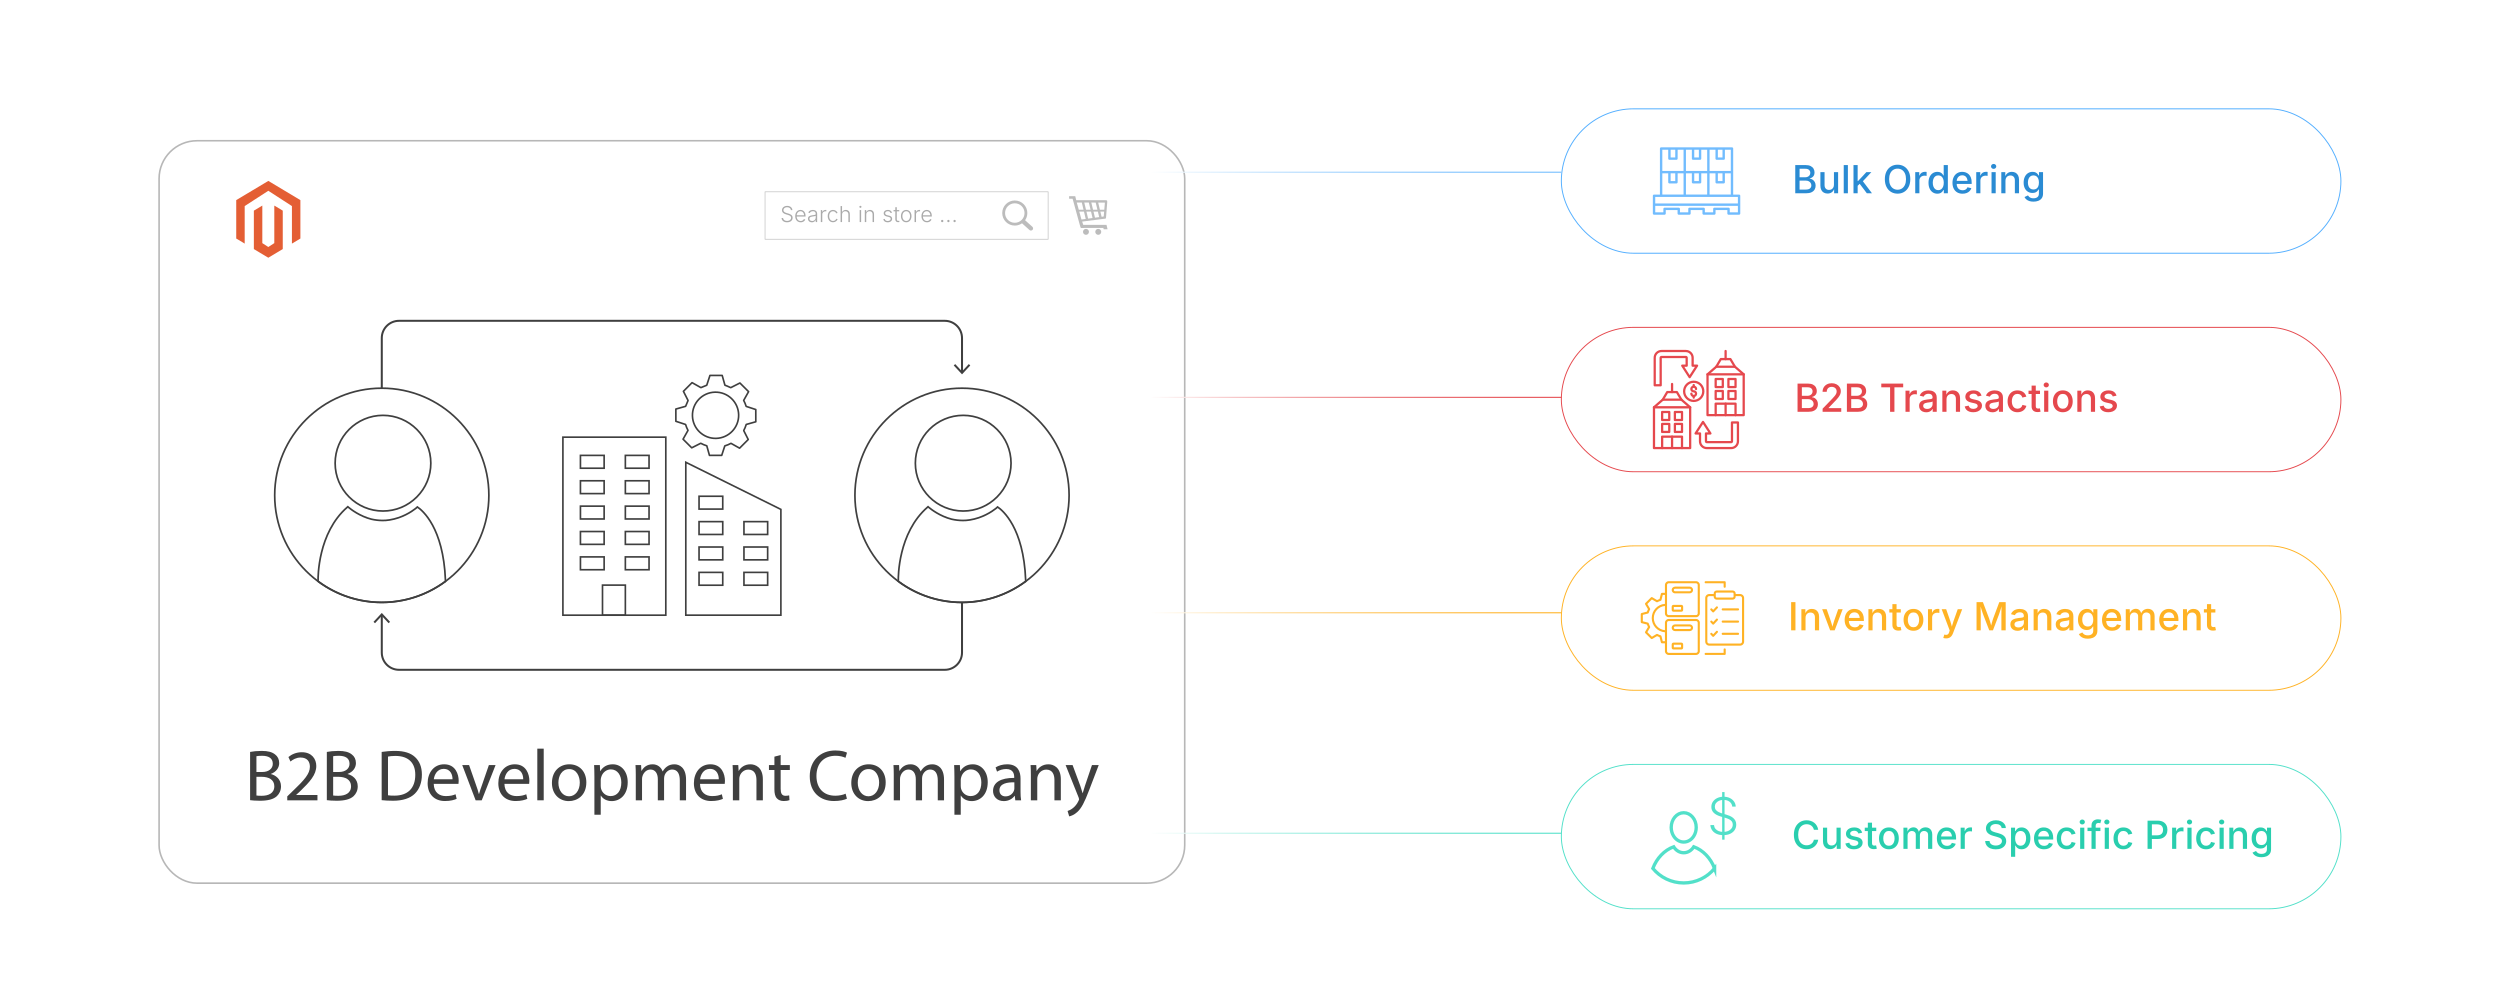 <?xml version="1.0" encoding="UTF-8"?><svg id="Layer_1" xmlns="http://www.w3.org/2000/svg" xmlns:xlink="http://www.w3.org/1999/xlink" viewBox="0 0 1000 400"><defs><filter id="drop-shadow-1" filterUnits="userSpaceOnUse"><feOffset dx="0" dy="4.782"/><feGaussianBlur result="blur" stdDeviation="3.826"/><feFlood flood-color="#333" flood-opacity=".09"/><feComposite in2="blur" operator="in"/><feComposite in="SourceGraphic"/></filter><filter id="drop-shadow-2" filterUnits="userSpaceOnUse"><feOffset dx="0" dy="3.525"/><feGaussianBlur result="blur-2" stdDeviation="2.82"/><feFlood flood-color="#71bcfe" flood-opacity=".2"/><feComposite in2="blur-2" operator="in"/><feComposite in="SourceGraphic"/></filter><filter id="drop-shadow-3" filterUnits="userSpaceOnUse"><feOffset dx="0" dy="3.525"/><feGaussianBlur result="blur-3" stdDeviation="2.82"/><feFlood flood-color="#e5484d" flood-opacity=".2"/><feComposite in2="blur-3" operator="in"/><feComposite in="SourceGraphic"/></filter><filter id="drop-shadow-4" filterUnits="userSpaceOnUse"><feOffset dx="0" dy="3.525"/><feGaussianBlur result="blur-4" stdDeviation="2.82"/><feFlood flood-color="#ffb224" flood-opacity=".2"/><feComposite in2="blur-4" operator="in"/><feComposite in="SourceGraphic"/></filter><filter id="drop-shadow-5" filterUnits="userSpaceOnUse"><feOffset dx="0" dy="3.525"/><feGaussianBlur result="blur-5" stdDeviation="2.82"/><feFlood flood-color="#52e0c9" flood-opacity=".2"/><feComposite in2="blur-5" operator="in"/><feComposite in="SourceGraphic"/></filter><linearGradient id="linear-gradient" x1="460.094" y1="68.884" x2="624.538" y2="68.884" gradientUnits="userSpaceOnUse"><stop offset="0" stop-color="#fff"/><stop offset=".113" stop-color="#e3f2fe"/><stop offset=".307" stop-color="#badefe"/><stop offset=".497" stop-color="#9acffe"/><stop offset=".679" stop-color="#83c4fe"/><stop offset=".85" stop-color="#75befe"/><stop offset="1" stop-color="#71bcfe"/></linearGradient><linearGradient id="linear-gradient-2" x1="460.094" y1="158.938" x2="624.538" y2="158.938" gradientUnits="userSpaceOnUse"><stop offset="0" stop-color="#fff"/><stop offset=".056" stop-color="#fceded"/><stop offset=".228" stop-color="#f5bbbd"/><stop offset=".398" stop-color="#ef9194"/><stop offset=".563" stop-color="#ea7175"/><stop offset=".721" stop-color="#e75a5f"/><stop offset=".87" stop-color="#e54c51"/><stop offset="1" stop-color="#e5484d"/></linearGradient><linearGradient id="linear-gradient-3" x1="460.094" y1="245.113" x2="624.538" y2="245.113" gradientUnits="userSpaceOnUse"><stop offset="0" stop-color="#fff"/><stop offset=".146" stop-color="#ffecc9"/><stop offset=".301" stop-color="#ffda97"/><stop offset=".455" stop-color="#ffcb6d"/><stop offset=".605" stop-color="#ffc04d"/><stop offset=".748" stop-color="#ffb836"/><stop offset=".883" stop-color="#ffb328"/><stop offset="1" stop-color="#ffb224"/></linearGradient><linearGradient id="linear-gradient-4" x1="460.094" y1="333.294" x2="624.538" y2="333.294" gradientUnits="userSpaceOnUse"><stop offset="0" stop-color="#fff"/><stop offset=".026" stop-color="#f7fdfc"/><stop offset=".203" stop-color="#c5f4ec"/><stop offset=".379" stop-color="#9bede0"/><stop offset=".549" stop-color="#7be7d5"/><stop offset=".712" stop-color="#64e3ce"/><stop offset=".866" stop-color="#56e0ca"/><stop offset="1" stop-color="#52e0c9"/></linearGradient></defs><rect x="63.635" y="51.517" width="410.249" height="296.965" rx="15.165" ry="15.165" fill="#fff" filter="url(#drop-shadow-1)" stroke="#b7b7b7" stroke-miterlimit="10" stroke-width=".651"/><g id="LOGO"><polygon points="120.154 80.046 120.154 95.416 116.77 97.443 116.77 82.427 107.323 76.31 97.876 82.427 97.876 97.443 94.492 95.416 94.492 80.046 107.323 72.362 120.154 80.046" fill="#e45e34" stroke-width="0"/><polygon points="113.104 84.26 113.104 99.629 110.763 101.031 107.323 103.092 103.88 101.031 101.542 99.629 101.542 84.26 104.926 82.232 104.926 97.249 107.323 98.8 109.72 97.249 109.72 82.232 113.104 84.26" fill="#e45e34" stroke-width="0"/></g><rect x="306.02" y="76.726" width="113.226" height="18.966" fill="#fff" stroke="#bcbcbc" stroke-miterlimit="10" stroke-width=".262"/><path d="M314.822,88.925c-.434,0-.812-.072-1.135-.217-.323-.144-.576-.346-.76-.604-.185-.259-.288-.56-.311-.902h.621c.022.255.106.468.25.641.144.173.333.305.565.395s.489.135.769.135c.317,0,.598-.053.842-.159.244-.105.436-.253.576-.443.14-.189.209-.41.209-.661,0-.212-.055-.39-.165-.533-.11-.145-.264-.267-.463-.366-.198-.101-.432-.188-.7-.266l-.754-.219c-.508-.148-.9-.357-1.174-.626-.274-.268-.411-.604-.411-1.006,0-.346.092-.65.276-.913.184-.263.435-.468.751-.614.317-.147.673-.221,1.067-.221.402,0,.757.074,1.064.223.307.148.55.35.728.604.179.254.275.544.289.869h-.595c-.037-.354-.193-.634-.467-.84-.274-.205-.62-.309-1.037-.309-.292,0-.548.051-.771.152-.223.102-.397.24-.522.416-.125.175-.188.377-.188.605,0,.221.062.403.187.551.124.147.283.268.478.362.194.094.393.171.595.231l.668.192c.206.057.411.13.617.219.206.088.393.199.562.332.168.133.304.294.407.483.103.19.154.417.154.68,0,.342-.088.65-.266.925s-.432.49-.765.646c-.333.157-.73.236-1.193.236Z" fill="#aaa" stroke-width="0"/><path d="M320.275,88.92c-.448,0-.836-.104-1.163-.314-.327-.21-.58-.501-.758-.872-.179-.371-.268-.798-.268-1.28,0-.483.088-.911.264-1.285s.421-.669.737-.883.682-.321,1.099-.321c.263,0,.516.048.758.144s.461.241.655.437c.194.196.347.443.458.743.111.301.167.653.167,1.059v.253h-3.757v-.501h3.444l-.266.188c0-.343-.059-.65-.176-.922-.117-.271-.284-.485-.501-.643-.217-.156-.479-.235-.784-.235-.303,0-.567.08-.794.24s-.404.371-.531.634-.19.551-.19.865v.3c0,.374.065.702.197.983s.318.5.559.655.526.233.854.233c.223,0,.419-.035.589-.107.169-.071.312-.166.428-.284.116-.119.202-.248.259-.388l.552.176c-.074.199-.193.385-.357.557-.165.171-.371.309-.619.413s-.534.156-.857.156Z" fill="#aaa" stroke-width="0"/><path d="M324.765,88.925c-.292,0-.557-.056-.795-.167s-.428-.276-.57-.493c-.141-.217-.212-.479-.212-.788,0-.237.044-.437.133-.598s.215-.294.381-.398c.166-.104.36-.187.584-.246.224-.061.472-.107.743-.142.266-.034.491-.063.677-.088.186-.024.328-.063.426-.117.098-.055.147-.142.147-.262v-.111c0-.214-.043-.398-.13-.553-.087-.154-.214-.272-.381-.355s-.371-.124-.61-.124c-.226,0-.424.035-.596.104-.171.07-.313.162-.426.274-.113.113-.198.236-.255.37l-.557-.188c.105-.26.254-.468.445-.625s.407-.272.647-.345c.24-.073.482-.109.728-.109.188,0,.383.025.583.075.2.05.386.134.557.253.171.118.31.281.416.488s.159.469.159.786v3.251h-.57v-.758h-.043c-.068.146-.17.284-.304.417s-.299.241-.495.323c-.196.083-.423.125-.683.125ZM324.851,88.406c.292,0,.544-.064.758-.193.214-.128.38-.301.497-.518.117-.217.176-.456.176-.716v-.681c-.043.04-.113.075-.21.106-.097.032-.208.059-.332.082-.124.022-.249.043-.375.06-.126.018-.236.031-.33.043-.266.031-.493.083-.683.154s-.334.168-.433.291-.148.278-.148.467c0,.191.047.354.142.488.094.135.223.237.385.309.163.071.347.107.553.107Z" fill="#aaa" stroke-width="0"/><path d="M328.324,88.817v-4.789h.565v.745h.043c.097-.245.264-.441.499-.589.236-.147.503-.221.803-.221.048,0,.1.001.154.002.054.002.101.004.141.007v.582c-.02-.005-.062-.012-.128-.019-.065-.008-.137-.011-.214-.011-.246,0-.466.053-.66.158-.194.105-.346.25-.456.433s-.165.393-.165.63v3.071h-.583Z" fill="#aaa" stroke-width="0"/><path d="M333.199,88.907c-.417,0-.784-.104-1.101-.312-.317-.209-.565-.498-.746-.87-.18-.371-.27-.798-.27-1.28,0-.491.09-.923.27-1.296.18-.373.428-.663.746-.872.317-.208.684-.312,1.101-.312.243,0,.466.036.668.107s.383.166.54.284c.157.119.288.25.392.395.104.145.181.289.229.435l-.552.172c-.026-.089-.073-.183-.142-.283-.068-.1-.156-.194-.263-.282-.107-.089-.234-.161-.379-.217s-.31-.083-.493-.083c-.325,0-.602.088-.829.266-.227.177-.401.412-.521.706-.12.295-.18.621-.18.981,0,.354.06.678.18.973.12.294.293.528.521.704s.503.264.829.264c.186,0,.353-.028.501-.086.148-.057.277-.131.388-.221.11-.09.199-.187.268-.291s.116-.202.142-.293l.548.171c-.046.148-.122.296-.227.441-.106.146-.239.279-.398.4-.16.121-.343.219-.548.291-.206.073-.43.109-.673.109Z" fill="#aaa" stroke-width="0"/><path d="M336.819,85.832v2.985h-.583v-6.383h.583v2.712h-.107c.131-.417.338-.719.619-.904s.603-.278.966-.278c.326,0,.611.068.857.203.246.136.438.334.576.594.138.26.208.58.208.96v3.097h-.583v-3.055c0-.391-.11-.7-.33-.927-.22-.228-.514-.341-.883-.341-.251,0-.477.054-.677.16-.2.107-.357.262-.473.463s-.174.439-.174.714Z" fill="#aaa" stroke-width="0"/><path d="M344.166,83.141c-.114,0-.214-.04-.298-.12-.084-.08-.126-.176-.126-.287,0-.114.042-.211.126-.289.084-.078.184-.118.298-.118.117,0,.217.04.3.118.083.078.124.175.124.289,0,.111-.042.207-.124.287-.083.08-.183.12-.3.12ZM343.87,88.817v-4.789h.583v4.789h-.583Z" fill="#aaa" stroke-width="0"/><path d="M346.5,85.832v2.985h-.583v-4.789h.561l.004,1.118h-.09c.131-.417.338-.719.619-.904s.603-.278.966-.278c.326,0,.61.068.854.203.244.136.436.334.574.594s.208.58.208.96v3.097h-.578v-3.055c0-.391-.11-.7-.33-.927-.22-.228-.514-.341-.883-.341-.251,0-.477.054-.677.16-.2.107-.357.262-.473.463s-.174.439-.174.714Z" fill="#aaa" stroke-width="0"/><path d="M355.072,88.92c-.314,0-.592-.048-.835-.144-.243-.096-.443-.235-.6-.42-.157-.184-.264-.41-.321-.679l.557-.133c.068.289.205.504.409.645.204.142.465.213.782.213.363,0,.653-.082.872-.245.219-.162.328-.365.328-.607,0-.194-.065-.356-.195-.484-.13-.129-.325-.225-.584-.287l-.78-.188c-.411-.1-.719-.256-.923-.469s-.306-.48-.306-.804c0-.269.072-.504.216-.707.144-.202.343-.361.596-.476.252-.113.54-.171.863-.171.303,0,.563.047.78.14s.396.223.538.392c.142.169.248.368.319.6l-.531.137c-.074-.22-.198-.401-.371-.546-.173-.144-.417-.216-.73-.216-.317,0-.578.075-.784.227s-.309.347-.309.587c0,.203.069.368.208.497.139.129.355.229.649.3l.732.176c.405.1.709.256.91.467s.302.476.302.792c0,.274-.076.518-.227.729-.151.212-.362.377-.632.497-.27.12-.581.18-.932.18Z" fill="#aaa" stroke-width="0"/><path d="M359.694,84.028v.505h-2.279v-.505h2.279ZM358.126,82.889h.583v4.798c0,.237.053.411.158.522.106.111.267.156.484.133.04,0,.089-.005.147-.015s.114-.021.165-.032l.12.501c-.063.021-.132.036-.208.047-.076.012-.152.019-.229.021-.383.026-.682-.064-.897-.271-.216-.207-.324-.496-.324-.868v-4.836Z" fill="#aaa" stroke-width="0"/><path d="M362.487,88.92c-.417,0-.784-.104-1.101-.314-.317-.21-.565-.501-.746-.874-.18-.373-.27-.801-.27-1.283,0-.491.09-.923.27-1.296.18-.372.428-.664.746-.874.317-.21.684-.314,1.101-.314.414,0,.78.104,1.099.314.318.21.567.502.748.874.18.373.27.805.27,1.296,0,.482-.089.91-.268,1.283-.179.373-.427.664-.746.874s-.686.314-1.103.314ZM362.487,88.393c.329,0,.607-.089.835-.266.229-.178.402-.413.521-.707s.178-.618.178-.973c0-.356-.06-.683-.18-.979-.12-.296-.294-.532-.523-.711s-.505-.268-.831-.268c-.325,0-.602.089-.829.268s-.401.415-.521.711c-.12.296-.18.622-.18.979,0,.354.06.679.178.973.119.294.292.529.519.707.227.177.505.266.833.266Z" fill="#aaa" stroke-width="0"/><path d="M365.82,88.817v-4.789h.565v.745h.043c.097-.245.264-.441.499-.589.236-.147.503-.221.803-.221.048,0,.1.001.154.002.054.002.101.004.141.007v.582c-.02-.005-.062-.012-.128-.019-.065-.008-.137-.011-.214-.011-.246,0-.466.053-.66.158-.194.105-.346.25-.456.433s-.165.393-.165.63v3.071h-.583Z" fill="#aaa" stroke-width="0"/><path d="M370.768,88.92c-.448,0-.836-.104-1.163-.314-.327-.21-.58-.501-.758-.872-.179-.371-.268-.798-.268-1.28,0-.483.088-.911.264-1.285s.421-.669.737-.883.682-.321,1.099-.321c.263,0,.516.048.758.144s.461.241.655.437c.194.196.347.443.458.743.111.301.167.653.167,1.059v.253h-3.757v-.501h3.444l-.266.188c0-.343-.059-.65-.176-.922-.117-.271-.284-.485-.501-.643-.217-.156-.479-.235-.784-.235-.303,0-.567.08-.794.24s-.404.371-.531.634-.19.551-.19.865v.3c0,.374.065.702.197.983s.318.5.559.655.526.233.854.233c.223,0,.419-.035.589-.107.169-.071.312-.166.428-.284.116-.119.202-.248.259-.388l.552.176c-.074.199-.193.385-.357.557-.165.171-.371.309-.619.413s-.534.156-.857.156Z" fill="#aaa" stroke-width="0"/><path d="M376.885,88.869c-.128,0-.237-.045-.328-.136-.09-.09-.135-.199-.135-.327,0-.129.045-.238.135-.328.09-.09.199-.135.328-.135.129,0,.238.045.328.135.09.09.135.199.135.328,0,.128-.045.237-.135.327-.09.091-.199.136-.328.136Z" fill="#aaa" stroke-width="0"/><path d="M379.361,88.869c-.128,0-.237-.045-.328-.136-.09-.09-.135-.199-.135-.327,0-.129.045-.238.135-.328.09-.09.199-.135.328-.135.129,0,.238.045.328.135.09.09.135.199.135.328,0,.128-.045.237-.135.327-.09.091-.199.136-.328.136Z" fill="#aaa" stroke-width="0"/><path d="M381.837,88.869c-.128,0-.237-.045-.328-.136-.09-.09-.135-.199-.135-.327,0-.129.045-.238.135-.328.09-.09.199-.135.328-.135.129,0,.238.045.328.135.09.09.135.199.135.328,0,.128-.045.237-.135.327-.09.091-.199.136-.328.136Z" fill="#aaa" stroke-width="0"/><path d="M405.917,80.192h.002v.001c1.386 0,2.641.563,3.55,1.471.907.907,1.469,2.161,1.469,3.546h.001v.007h-.001c-.001.558-.092,1.095-.261,1.596-.028.084-.058.165-.088.242v.001c-.145.368-.333.715-.557,1.035l2.921,2.626.002.002.016.015.001.001c.165.157.255.367.266.581.011.211-.055.427-.199.6l-.001.002-.018.02-.004.004-.015.016-.002.002c-.157.165-.367.255-.581.266-.211.011-.427-.054-.6-.199l-.002-.001-.02-.018-.003-.002-2.988-2.686c-.088.062-.179.121-.27.177-.124.076-.252.147-.383.212-.673.336-1.433.525-2.237.525v.001h-.002v-.001c-1.386-0-2.642-.563-3.55-1.471-.907-.907-1.469-2.162-1.469-3.546h-.001v-.005h.001c0-1.386.563-2.642,1.471-3.55.907-.907,2.161-1.468,3.546-1.469v-.001h.003ZM405.919,81.318v.001h-.005v-.001c-1.073.001-2.047.437-2.751,1.141-.704.704-1.141,1.678-1.141,2.753h.001v.005h-.001c.001,1.073.437,2.046,1.141,2.751.704.704,1.678,1.141,2.753,1.141v-.001h.005v.001c1.073-.001,2.046-.437,2.751-1.141.704-.704,1.141-1.678,1.141-2.753h-.001v-.005h.001c-.001-1.073-.437-2.047-1.141-2.751-.704-.704-1.678-1.141-2.753-1.141h0Z" fill="#bcbcbc" stroke-width="0"/><path d="M430.483,80.07h11.728c.767,0,.725.31.659,1.102l-.436,5.56c-.074.886-.011.671-.95.806l-8.626,1.097.456,1.324h9.291c.126.47.297,1.236.422,1.76h-1.544l-.148-.536h-7.424c-1.703-.029-1.532.432-1.941-1.04l-2.926-10.638h-1.405v-1.019h2.465c.114.429.273,1.15.38,1.584h0ZM434.387,91.549c.657,0,1.192.534,1.192,1.192,0,.659-.533,1.192-1.192,1.192s-1.192-.533-1.192-1.192c0-.657.533-1.192,1.192-1.192h0ZM439.302,91.549c.657,0,1.192.534,1.192,1.192,0,.659-.534,1.192-1.192,1.192-.659,0-1.192-.533-1.192-1.192-0-.657.533-1.192,1.192-1.192h0ZM431.51,83.9h1.898l-.689-2.88c-.679,0-1.348-.001-2.002-.001l.231.862.008-.001.554,2.02h0ZM433.711,81.022l.689,2.879h1.828l-.691-2.876-1.825-.003h0ZM436.53,81.025l.691,2.875h1.749l-.689-2.872-1.751-.003h0ZM439.276,81.029l.689,2.872h1.75l.194-2.308c.054-.644.167-.562-.456-.562-.711-.001-1.439-.003-2.176-.003h0ZM441.653,84.632h-1.513l.499,2.082.123-.016c.763-.109.713.065.773-.655l.118-1.41h0ZM439.677,86.846l-.53-2.214h-1.747l.587,2.444,1.691-.23h0ZM437.023,87.206l-.62-2.576h-1.829l.675,2.817,1.774-.241h0ZM434.288,87.58l-.705-2.948h-1.872l.875,3.18,1.702-.233h0Z" fill="#bcbcbc" fill-rule="evenodd" stroke-width="0"/><circle cx="152.714" cy="198.111" r="42.834" fill="none" stroke="#3f3f3f" stroke-miterlimit="10" stroke-width=".689"/><path d="M178.165,231.867c-.846-20.814-9.169-27.697-11.212-29.078-.167.151-.338.298-.509.445-.083.072-.167.14-.252.21-1.633,1.299-5.389,3.744-10.344,4.528-.491.068-.979.146-1.48.177-.423.025-.848.043-1.277.043-1.559,0-3.073-.185-4.533-.516-4.614-1.175-8.138-3.896-9.14-4.735-.095-.086-.198-.162-.291-.249l-.163.142c-11.904,10.294-11.741,28.308-11.727,29.071l.01.639c15.093,11.243,35.702,11.234,50.945,0l-.027-.676Z" fill="none" stroke="#3f3f3f" stroke-miterlimit="10" stroke-width=".689"/><path d="M153.19,204.412h.006c5.103-.002,9.905-1.996,13.522-5.614,3.617-3.621,5.61-8.425,5.608-13.527-.002-10.548-8.587-19.131-19.137-19.131-10.556.003-19.138,8.59-19.136,19.142.004,10.548,8.588,19.13,19.136,19.13Z" fill="none" stroke="#3f3f3f" stroke-miterlimit="10" stroke-width=".689"/><circle cx="384.804" cy="198.111" r="42.834" fill="none" stroke="#3f3f3f" stroke-miterlimit="10" stroke-width=".689"/><path d="M410.256,231.867c-.846-20.814-9.169-27.697-11.212-29.078-.167.151-.338.298-.509.445-.083.072-.167.14-.252.21-1.633,1.299-5.389,3.744-10.344,4.528-.491.068-.979.146-1.48.177-.423.025-.848.043-1.277.043-1.559,0-3.073-.185-4.533-.516-4.614-1.175-8.138-3.896-9.14-4.735-.095-.086-.198-.162-.291-.249l-.163.142c-11.904,10.294-11.741,28.308-11.727,29.071l.01.639c15.093,11.243,35.702,11.234,50.945,0l-.027-.676Z" fill="none" stroke="#3f3f3f" stroke-miterlimit="10" stroke-width=".689"/><path d="M385.28,204.412h.006c5.103-.002,9.905-1.996,13.522-5.614,3.617-3.621,5.61-8.425,5.608-13.527-.002-10.548-8.587-19.131-19.137-19.131-10.556.003-19.138,8.59-19.136,19.142.004,10.548,8.588,19.13,19.136,19.13Z" fill="none" stroke="#3f3f3f" stroke-miterlimit="10" stroke-width=".689"/><path d="M384.804,240.944v20.084c0,3.807-3.086,6.892-6.892,6.892h-218.306c-3.807,0-6.892-3.086-6.892-6.892v-14.974" fill="none" stroke="#3f3f3f" stroke-miterlimit="10" stroke-width=".809"/><polygon points="156.023 248.736 155.431 249.288 152.715 246.365 149.998 249.288 149.405 248.736 152.715 245.177 156.023 248.736" fill="#3f3f3f" stroke-width="0"/><path d="M152.714,155.277v-20.057c0-3.807,3.086-6.892,6.892-6.892h218.306c3.807,0,6.892,3.086,6.892,6.892v13.641" fill="none" stroke="#3f3f3f" stroke-miterlimit="10" stroke-width=".809"/><polygon points="381.495 146.18 382.088 145.628 384.804 148.551 387.52 145.628 388.113 146.18 384.804 149.739 381.495 146.18" fill="#3f3f3f" stroke-width="0"/><rect x="225.163" y="174.866" width="41.159" height="71.206" fill="none" stroke="#3f3f3f" stroke-miterlimit="10" stroke-width=".664"/><rect x="232.176" y="182.156" width="9.476" height="5.133" fill="none" stroke="#3f3f3f" stroke-miterlimit="10" stroke-width=".664"/><rect x="250.141" y="182.156" width="9.476" height="5.133" fill="none" stroke="#3f3f3f" stroke-miterlimit="10" stroke-width=".664"/><rect x="232.176" y="192.307" width="9.476" height="5.133" fill="none" stroke="#3f3f3f" stroke-miterlimit="10" stroke-width=".664"/><rect x="250.141" y="192.307" width="9.476" height="5.133" fill="none" stroke="#3f3f3f" stroke-miterlimit="10" stroke-width=".664"/><rect x="232.176" y="202.458" width="9.476" height="5.133" fill="none" stroke="#3f3f3f" stroke-miterlimit="10" stroke-width=".664"/><rect x="250.141" y="202.458" width="9.476" height="5.133" fill="none" stroke="#3f3f3f" stroke-miterlimit="10" stroke-width=".664"/><rect x="232.176" y="212.61" width="9.476" height="5.133" fill="none" stroke="#3f3f3f" stroke-miterlimit="10" stroke-width=".664"/><rect x="250.141" y="212.61" width="9.476" height="5.133" fill="none" stroke="#3f3f3f" stroke-miterlimit="10" stroke-width=".664"/><rect x="232.176" y="222.761" width="9.476" height="5.133" fill="none" stroke="#3f3f3f" stroke-miterlimit="10" stroke-width=".664"/><rect x="250.141" y="222.761" width="9.476" height="5.133" fill="none" stroke="#3f3f3f" stroke-miterlimit="10" stroke-width=".664"/><rect x="241" y="234.046" width="9.14" height="12.026" fill="none" stroke="#3f3f3f" stroke-miterlimit="10" stroke-width=".664"/><polygon points="312.355 246.072 274.322 246.072 274.322 184.915 312.355 203.759 312.355 246.072" fill="none" stroke="#3f3f3f" stroke-miterlimit="10" stroke-width=".664"/><rect x="279.619" y="198.501" width="9.476" height="5.133" fill="none" stroke="#3f3f3f" stroke-miterlimit="10" stroke-width=".664"/><rect x="279.619" y="208.653" width="9.476" height="5.133" fill="none" stroke="#3f3f3f" stroke-miterlimit="10" stroke-width=".664"/><rect x="297.583" y="208.653" width="9.476" height="5.133" fill="none" stroke="#3f3f3f" stroke-miterlimit="10" stroke-width=".664"/><rect x="279.619" y="218.804" width="9.476" height="5.133" fill="none" stroke="#3f3f3f" stroke-miterlimit="10" stroke-width=".664"/><rect x="297.583" y="218.804" width="9.476" height="5.133" fill="none" stroke="#3f3f3f" stroke-miterlimit="10" stroke-width=".664"/><rect x="279.619" y="228.955" width="9.476" height="5.133" fill="none" stroke="#3f3f3f" stroke-miterlimit="10" stroke-width=".664"/><rect x="297.583" y="228.955" width="9.476" height="5.133" fill="none" stroke="#3f3f3f" stroke-miterlimit="10" stroke-width=".664"/><path d="M302.321,168.712l-.006-4.899-3.847-1.261c-.247-.823-.579-1.626-.998-2.395l1.968-3.498-3.468-3.459-3.669,1.858c-.768-.41-2.33-.975-2.33-.975l-1.093-3.908-4.899.006-1.282,3.911-2.336.956-3.536-1.99-3.459,3.468,1.859,3.671-.976,2.328-3.908,1.093.006,4.899,3.888,1.274c.239.812.56,1.605.966,2.365l-1.978,3.514,3.468,3.459,3.604-1.825c.775.426,1.584.766,2.416,1.016l1.073,3.833,4.899-.006,1.244-3.796c.849-.248,1.677-.588,2.469-1.017l3.441,1.936,3.459-3.468-1.809-3.572c.424-.786.759-1.608,1.005-2.449l3.827-1.071ZM286.46,175.348c-5.108.132-9.347-3.893-9.48-9.001-.132-5.108,3.893-9.347,9-9.48,5.108-.132,9.347,3.893,9.48,9.001.132,5.108-3.893,9.347-9.001,9.48Z" fill="none" stroke="#3f3f3f" stroke-linecap="round" stroke-linejoin="round" stroke-width=".664"/><path d="M100.039,300.77c1.106-.232,2.852-.407,4.627-.407,2.531,0,4.161.437,5.383,1.426,1.019.757,1.63,1.921,1.63,3.463,0,1.892-1.251,3.55-3.317,4.307v.058c1.862.466,4.044,2.008,4.044,4.918,0,1.688-.669,2.968-1.658,3.929-1.368,1.251-3.579,1.833-6.78,1.833-1.746,0-3.084-.116-3.928-.233v-19.292ZM102.571,308.802h2.299c2.677,0,4.248-1.396,4.248-3.288,0-2.299-1.746-3.201-4.306-3.201-1.164,0-1.833.088-2.241.175v6.314ZM102.571,318.2c.495.088,1.222.117,2.124.117,2.619,0,5.034-.961,5.034-3.812,0-2.677-2.299-3.782-5.063-3.782h-2.095v7.478Z" fill="#3f3f3f" stroke-width="0"/><path d="M114.905,320.121v-1.571l2.008-1.949c4.83-4.598,7.013-7.042,7.042-9.894,0-1.921-.931-3.696-3.753-3.696-1.717,0-3.143.873-4.016,1.601l-.815-1.804c1.31-1.105,3.172-1.921,5.354-1.921,4.074,0,5.791,2.794,5.791,5.5,0,3.492-2.532,6.314-6.518,10.155l-1.513,1.396v.059h8.497v2.124h-12.076Z" fill="#3f3f3f" stroke-width="0"/><path d="M130.731,300.77c1.106-.232,2.852-.407,4.627-.407,2.531,0,4.161.437,5.383,1.426,1.019.757,1.63,1.921,1.63,3.463,0,1.892-1.251,3.55-3.317,4.307v.058c1.862.466,4.044,2.008,4.044,4.918,0,1.688-.669,2.968-1.658,3.929-1.368,1.251-3.579,1.833-6.78,1.833-1.746,0-3.084-.116-3.928-.233v-19.292ZM133.263,308.802h2.299c2.677,0,4.248-1.396,4.248-3.288,0-2.299-1.746-3.201-4.307-3.201-1.164,0-1.833.088-2.24.175v6.314ZM133.263,318.2c.495.088,1.222.117,2.124.117,2.619,0,5.034-.961,5.034-3.812,0-2.677-2.299-3.782-5.063-3.782h-2.095v7.478Z" fill="#3f3f3f" stroke-width="0"/><path d="M152.666,300.77c1.542-.232,3.375-.407,5.383-.407,3.637,0,6.227.844,7.944,2.444,1.746,1.601,2.764,3.87,2.764,7.042,0,3.2-.989,5.819-2.822,7.623-1.833,1.834-4.859,2.823-8.671,2.823-1.804,0-3.317-.088-4.598-.233v-19.292ZM155.198,318.113c.64.116,1.571.146,2.561.146,5.412,0,8.351-3.026,8.351-8.322.029-4.627-2.589-7.565-7.944-7.565-1.309,0-2.299.116-2.968.262v15.48Z" fill="#3f3f3f" stroke-width="0"/><path d="M173.496,313.545c.059,3.463,2.27,4.889,4.831,4.889,1.833,0,2.939-.32,3.899-.728l.436,1.833c-.902.407-2.444.873-4.685.873-4.336,0-6.925-2.852-6.925-7.1,0-4.249,2.502-7.595,6.605-7.595,4.598,0,5.82,4.044,5.82,6.634,0,.524-.058.932-.087,1.193h-9.894ZM181.004,311.712c.029-1.63-.669-4.161-3.55-4.161-2.59,0-3.725,2.386-3.928,4.161h7.479Z" fill="#3f3f3f" stroke-width="0"/><path d="M187.635,306.037l2.764,7.915c.465,1.28.844,2.444,1.135,3.608h.087c.32-1.164.728-2.328,1.193-3.608l2.735-7.915h2.677l-5.529,14.084h-2.444l-5.354-14.084h2.735Z" fill="#3f3f3f" stroke-width="0"/><path d="M201.773,313.545c.059,3.463,2.27,4.889,4.831,4.889,1.833,0,2.939-.32,3.899-.728l.436,1.833c-.902.407-2.444.873-4.685.873-4.336,0-6.925-2.852-6.925-7.1,0-4.249,2.502-7.595,6.605-7.595,4.598,0,5.82,4.044,5.82,6.634,0,.524-.058.932-.087,1.193h-9.894ZM209.281,311.712c.029-1.63-.669-4.161-3.55-4.161-2.59,0-3.725,2.386-3.928,4.161h7.479Z" fill="#3f3f3f" stroke-width="0"/><path d="M214.923,299.461h2.561v20.66h-2.561v-20.66Z" fill="#3f3f3f" stroke-width="0"/><path d="M234.534,312.963c0,5.209-3.608,7.479-7.013,7.479-3.812,0-6.75-2.794-6.75-7.246,0-4.714,3.084-7.478,6.983-7.478,4.045,0,6.78,2.938,6.78,7.245ZM223.36,313.108c0,3.084,1.775,5.412,4.278,5.412,2.444,0,4.277-2.299,4.277-5.471,0-2.386-1.193-5.412-4.219-5.412s-4.336,2.794-4.336,5.471Z" fill="#3f3f3f" stroke-width="0"/><path d="M237.76,310.635c0-1.804-.058-3.259-.116-4.598h2.299l.116,2.415h.058c1.048-1.717,2.707-2.734,5.005-2.734,3.404,0,5.965,2.88,5.965,7.158,0,5.062-3.084,7.565-6.401,7.565-1.862,0-3.492-.815-4.336-2.212h-.058v7.653h-2.532v-15.248ZM240.292,314.389c0,.378.058.728.116,1.048.466,1.774,2.008,2.997,3.841,2.997,2.706,0,4.277-2.212,4.277-5.441,0-2.823-1.484-5.238-4.19-5.238-1.746,0-3.375,1.252-3.87,3.172-.087.32-.175.698-.175,1.048v2.415Z" fill="#3f3f3f" stroke-width="0"/><path d="M254.313,309.85c0-1.455-.029-2.648-.116-3.812h2.241l.116,2.27h.087c.786-1.338,2.095-2.589,4.423-2.589,1.92,0,3.375,1.163,3.986,2.822h.059c.437-.786.989-1.396,1.571-1.833.844-.641,1.775-.989,3.113-.989,1.862,0,4.627,1.222,4.627,6.11v8.293h-2.502v-7.973c0-2.706-.99-4.336-3.056-4.336-1.455,0-2.59,1.076-3.026,2.328-.116.349-.204.814-.204,1.28v8.7h-2.502v-8.438c0-2.24-.989-3.87-2.939-3.87-1.6,0-2.764,1.28-3.171,2.561-.146.378-.204.814-.204,1.251v8.497h-2.502v-10.271Z" fill="#3f3f3f" stroke-width="0"/><path d="M280.002,313.545c.059,3.463,2.27,4.889,4.831,4.889,1.833,0,2.939-.32,3.899-.728l.436,1.833c-.902.407-2.444.873-4.685.873-4.336,0-6.925-2.852-6.925-7.1,0-4.249,2.502-7.595,6.605-7.595,4.598,0,5.82,4.044,5.82,6.634,0,.524-.058.932-.087,1.193h-9.894ZM287.51,311.712c.029-1.63-.669-4.161-3.55-4.161-2.59,0-3.725,2.386-3.928,4.161h7.479Z" fill="#3f3f3f" stroke-width="0"/><path d="M293.151,309.85c0-1.455-.029-2.648-.116-3.812h2.27l.146,2.328h.058c.699-1.339,2.328-2.647,4.656-2.647,1.95,0,4.976,1.163,4.976,5.994v8.409h-2.561v-8.118c0-2.27-.844-4.161-3.259-4.161-1.688,0-2.997,1.192-3.434,2.618-.116.32-.174.757-.174,1.193v8.468h-2.561v-10.271Z" fill="#3f3f3f" stroke-width="0"/><path d="M312.266,301.993v4.044h3.667v1.95h-3.667v7.595c0,1.746.495,2.735,1.92,2.735.669,0,1.164-.088,1.484-.175l.116,1.92c-.495.204-1.28.35-2.27.35-1.193,0-2.153-.378-2.765-1.077-.727-.756-.989-2.007-.989-3.666v-7.682h-2.182v-1.95h2.182v-3.375l2.502-.669Z" fill="#3f3f3f" stroke-width="0"/><path d="M338.771,319.48c-.931.466-2.793.932-5.18.932-5.529,0-9.69-3.492-9.69-9.923,0-6.14,4.161-10.301,10.243-10.301,2.444,0,3.987.523,4.656.873l-.611,2.066c-.96-.466-2.328-.815-3.958-.815-4.598,0-7.653,2.939-7.653,8.09,0,4.801,2.764,7.886,7.537,7.886,1.542,0,3.113-.32,4.132-.815l.524,2.008Z" fill="#3f3f3f" stroke-width="0"/><path d="M354.277,312.963c0,5.209-3.608,7.479-7.013,7.479-3.812,0-6.75-2.794-6.75-7.246,0-4.714,3.084-7.478,6.983-7.478,4.045,0,6.78,2.938,6.78,7.245ZM343.103,313.108c0,3.084,1.775,5.412,4.278,5.412,2.444,0,4.277-2.299,4.277-5.471,0-2.386-1.193-5.412-4.219-5.412s-4.336,2.794-4.336,5.471Z" fill="#3f3f3f" stroke-width="0"/><path d="M357.503,309.85c0-1.455-.029-2.648-.116-3.812h2.241l.116,2.27h.087c.786-1.338,2.095-2.589,4.423-2.589,1.92,0,3.375,1.163,3.986,2.822h.059c.437-.786.989-1.396,1.571-1.833.844-.641,1.775-.989,3.113-.989,1.862,0,4.627,1.222,4.627,6.11v8.293h-2.502v-7.973c0-2.706-.99-4.336-3.056-4.336-1.455,0-2.59,1.076-3.026,2.328-.116.349-.204.814-.204,1.28v8.7h-2.502v-8.438c0-2.24-.989-3.87-2.939-3.87-1.6,0-2.764,1.28-3.171,2.561-.146.378-.204.814-.204,1.251v8.497h-2.502v-10.271Z" fill="#3f3f3f" stroke-width="0"/><path d="M381.767,310.635c0-1.804-.058-3.259-.116-4.598h2.299l.116,2.415h.058c1.048-1.717,2.707-2.734,5.005-2.734,3.404,0,5.965,2.88,5.965,7.158,0,5.062-3.084,7.565-6.401,7.565-1.862,0-3.492-.815-4.336-2.212h-.058v7.653h-2.532v-15.248ZM384.298,314.389c0,.378.058.728.116,1.048.466,1.774,2.008,2.997,3.841,2.997,2.706,0,4.277-2.212,4.277-5.441,0-2.823-1.484-5.238-4.19-5.238-1.746,0-3.375,1.252-3.87,3.172-.087.32-.175.698-.175,1.048v2.415Z" fill="#3f3f3f" stroke-width="0"/><path d="M406.118,320.121l-.204-1.775h-.087c-.786,1.106-2.299,2.096-4.307,2.096-2.852,0-4.307-2.008-4.307-4.045,0-3.404,3.026-5.267,8.468-5.237v-.291c0-1.164-.32-3.26-3.201-3.26-1.309,0-2.677.407-3.667,1.048l-.582-1.688c1.164-.757,2.852-1.251,4.626-1.251,4.307,0,5.354,2.938,5.354,5.761v5.268c0,1.222.058,2.415.233,3.375h-2.328ZM405.74,312.933c-2.793-.058-5.965.437-5.965,3.172,0,1.658,1.106,2.444,2.415,2.444,1.833,0,2.997-1.164,3.405-2.357.087-.262.146-.553.146-.814v-2.444Z" fill="#3f3f3f" stroke-width="0"/><path d="M412.342,309.85c0-1.455-.029-2.648-.116-3.812h2.27l.146,2.328h.058c.699-1.339,2.328-2.647,4.656-2.647,1.95,0,4.976,1.163,4.976,5.994v8.409h-2.561v-8.118c0-2.27-.844-4.161-3.259-4.161-1.688,0-2.997,1.192-3.434,2.618-.116.32-.174.757-.174,1.193v8.468h-2.561v-10.271Z" fill="#3f3f3f" stroke-width="0"/><path d="M429.042,306.037l3.084,8.322c.32.932.669,2.037.902,2.881h.058c.262-.844.553-1.92.902-2.938l2.793-8.265h2.707l-3.841,10.039c-1.833,4.831-3.084,7.304-4.83,8.817-1.251,1.105-2.502,1.542-3.143,1.658l-.64-2.153c.64-.203,1.484-.611,2.241-1.251.698-.553,1.571-1.542,2.153-2.852.116-.262.204-.466.204-.611s-.058-.35-.174-.669l-5.209-12.979h2.793Z" fill="#3f3f3f" stroke-width="0"/><g filter="url(#drop-shadow-2)"><rect x="624.538" y="40.006" width="311.827" height="57.757" rx="28.878" ry="28.878" fill="#fff" stroke="#54afff" stroke-miterlimit="10" stroke-width=".386"/><path d="M718.103,73.787v-11.284h4.157c.803,0,1.467.132,1.992.394.524.263.916.617,1.174,1.064.257.446.386.948.386,1.503,0,.47-.086.865-.258,1.186-.171.32-.402.578-.692.772s-.609.337-.958.428v.113c.379.016.747.136,1.105.36s.655.54.89.946c.235.406.353.9.353,1.48,0,.571-.135,1.086-.405,1.545-.271.46-.686.823-1.246,1.091s-1.279.401-2.158.401h-4.339ZM719.829,67.388h2.264c.379,0,.723-.073,1.03-.22s.551-.354.728-.621.265-.58.265-.938c0-.465-.161-.853-.484-1.163s-.821-.466-1.492-.466h-2.31v3.408ZM719.829,72.303h2.438c.808,0,1.389-.156,1.741-.47.354-.312.53-.701.53-1.166,0-.363-.09-.691-.269-.984-.18-.293-.433-.526-.761-.701-.329-.174-.72-.261-1.174-.261h-2.507v3.582Z" fill="#2a8bd3" stroke-width="0"/><path d="M731.044,73.893c-.575,0-1.08-.122-1.515-.364-.434-.242-.771-.601-1.011-1.075s-.359-1.061-.359-1.757v-5.377h1.666v5.173c0,.61.16,1.088.48,1.431.321.344.756.516,1.307.516.379,0,.716-.082,1.011-.246.296-.164.529-.404.701-.72.171-.315.257-.695.257-1.14v-5.014h1.666v8.467h-1.59l-.008-2.075h.159c-.247.768-.608,1.323-1.083,1.666-.475.344-1.035.516-1.682.516Z" fill="#2a8bd3" stroke-width="0"/><path d="M739.156,62.503v11.284h-1.666v-11.284h1.666Z" fill="#2a8bd3" stroke-width="0"/><path d="M741.397,73.787v-11.284h1.666v11.284h-1.666ZM742.935,70.932v-2.037h.28l3.34-3.574h1.999l-3.824,4.097h-.28l-1.515,1.515ZM746.729,73.787l-3.006-3.999,1.15-1.181,3.916,5.18h-2.061Z" fill="#2a8bd3" stroke-width="0"/><path d="M759.035,73.938c-.974,0-1.847-.23-2.616-.692-.77-.463-1.376-1.126-1.817-1.992-.442-.866-.663-1.899-.663-3.102,0-1.206.221-2.242.663-3.108.441-.866,1.048-1.531,1.817-1.996.77-.464,1.643-.696,2.616-.696.975,0,1.845.232,2.609.696.765.465,1.368,1.13,1.81,1.996.442.866.663,1.902.663,3.108,0,1.202-.221,2.235-.663,3.102-.441.866-1.045,1.529-1.81,1.992-.765.462-1.635.692-2.609.692ZM759.035,72.363c.642,0,1.216-.16,1.724-.48.507-.321.908-.796,1.204-1.424.295-.629.442-1.397.442-2.307,0-.919-.147-1.692-.442-2.321-.296-.628-.697-1.103-1.204-1.424-.508-.32-1.082-.48-1.724-.48-.646,0-1.224.162-1.733.484-.511.323-.913.799-1.208,1.428-.296.629-.443,1.4-.443,2.313,0,.909.147,1.677.443,2.303.295.626.697,1.101,1.208,1.424.51.323,1.088.484,1.733.484Z" fill="#2a8bd3" stroke-width="0"/><path d="M766.094,73.787v-8.467h1.613v1.363h.091c.156-.465.429-.828.817-1.091s.831-.394,1.325-.394c.106,0,.228.004.364.011.136.008.249.02.34.034v1.591c-.061-.021-.177-.04-.348-.061-.172-.021-.346-.03-.522-.03-.384,0-.729.081-1.038.242-.308.162-.548.385-.72.67-.171.285-.257.615-.257.988v5.143h-1.666Z" fill="#2a8bd3" stroke-width="0"/><path d="M774.947,73.954c-.687,0-1.298-.176-1.833-.526-.535-.352-.954-.854-1.257-1.508-.303-.653-.455-1.435-.455-2.344,0-.919.154-1.704.463-2.355.308-.65.729-1.148,1.265-1.491.535-.344,1.141-.516,1.817-.516.524,0,.947.088,1.269.262.32.174.571.377.753.609.183.232.321.437.417.613h.091v-4.195h1.666v11.284h-1.621v-1.325h-.136c-.096.182-.237.389-.424.621-.188.232-.442.436-.766.609s-.739.262-1.249.262ZM775.311,72.537c.475,0,.875-.126,1.2-.378.326-.253.573-.603.742-1.049.169-.447.254-.963.254-1.549,0-.591-.083-1.104-.25-1.541-.167-.438-.413-.778-.738-1.022-.326-.245-.729-.367-1.208-.367-.489,0-.897.128-1.223.386-.326.258-.571.607-.735,1.049-.164.442-.246.94-.246,1.496,0,.561.084,1.065.25,1.515.167.449.414.805.742,1.067s.732.394,1.212.394Z" fill="#2a8bd3" stroke-width="0"/><path d="M785.034,73.961c-.833,0-1.553-.179-2.159-.537-.605-.358-1.071-.863-1.396-1.515-.326-.651-.489-1.416-.489-2.295,0-.868.161-1.633.481-2.295.32-.661.773-1.178,1.359-1.549s1.272-.557,2.06-.557c.485,0,.952.08,1.401.239s.854.407,1.212.746c.358.338.643.775.852,1.313.21.538.314,1.19.314,1.958v.591h-6.748v-1.242h5.893l-.78.409c0-.521-.081-.979-.242-1.375-.162-.396-.4-.705-.716-.928-.315-.222-.711-.333-1.186-.333-.47,0-.871.113-1.204.341-.333.227-.587.526-.761.897s-.262.776-.262,1.215v.849c0,.581.1,1.071.3,1.473.199.401.478.704.837.909.358.204.774.307,1.249.307.313,0,.596-.044.849-.133.252-.088.471-.222.655-.401.184-.179.324-.399.42-.662l1.567.371c-.136.434-.364.817-.686,1.15-.32.334-.719.593-1.196.776-.477.185-1.019.276-1.624.276Z" fill="#2a8bd3" stroke-width="0"/><path d="M790.495,73.787v-8.467h1.613v1.363h.091c.156-.465.429-.828.817-1.091s.831-.394,1.325-.394c.106,0,.228.004.364.011.136.008.249.02.34.034v1.591c-.061-.021-.177-.04-.348-.061-.172-.021-.346-.03-.522-.03-.384,0-.729.081-1.038.242-.308.162-.548.385-.72.67-.171.285-.257.615-.257.988v5.143h-1.666Z" fill="#2a8bd3" stroke-width="0"/><path d="M797.455,64.025c-.288,0-.534-.098-.739-.292-.204-.194-.307-.425-.307-.692,0-.278.103-.513.307-.705.205-.191.451-.287.739-.287.287,0,.534.096.742.287.206.192.31.427.31.705,0,.272-.104.505-.31.696-.208.192-.455.288-.742.288ZM796.614,73.787v-8.467h1.666v8.467h-1.666Z" fill="#2a8bd3" stroke-width="0"/><path d="M802.188,68.773v5.014h-1.666v-8.467h1.59l.016,2.075h-.175c.248-.758.606-1.311,1.076-1.659.469-.348,1.037-.522,1.704-.522.575,0,1.077.121,1.507.364.429.242.765.6,1.007,1.071s.363,1.059.363,1.761v5.377h-1.666v-5.173c0-.61-.159-1.088-.477-1.431-.318-.344-.755-.516-1.311-.516-.374,0-.709.082-1.007.246s-.533.403-.705.716c-.171.313-.257.694-.257,1.144Z" fill="#2a8bd3" stroke-width="0"/><path d="M813.388,77.135c-.651,0-1.217-.084-1.696-.25-.479-.167-.875-.389-1.185-.667-.311-.277-.547-.585-.709-.924l1.394-.658c.102.161.236.331.405.511.169.179.397.332.686.458s.656.189,1.105.189c.646,0,1.17-.152,1.571-.458s.603-.784.603-1.436v-1.65h-.144c-.102.187-.241.389-.421.605-.179.217-.429.405-.75.564-.32.159-.738.238-1.253.238-.666,0-1.266-.156-1.799-.47-.532-.312-.955-.777-1.269-1.394-.312-.615-.47-1.373-.47-2.271s.155-1.67.466-2.313.735-1.138,1.272-1.48c.538-.344,1.145-.516,1.821-.516.521,0,.943.086,1.269.258.326.172.581.375.766.609.184.235.324.44.42.617h.121v-1.378h1.628v8.588c0,.742-.168,1.352-.503,1.829-.336.477-.793.829-1.371,1.057-.578.227-1.23.341-1.958.341ZM813.381,72.272c.474,0,.874-.109,1.2-.329.325-.22.571-.538.738-.954.166-.417.25-.913.25-1.488,0-.57-.084-1.07-.25-1.5-.167-.429-.413-.765-.738-1.007-.326-.242-.727-.363-1.2-.363-.49,0-.899.127-1.228.382s-.575.599-.742,1.03c-.166.432-.25.918-.25,1.458,0,.55.084,1.033.25,1.45.167.416.415.741.746.973.331.232.738.349,1.224.349Z" fill="#2a8bd3" stroke-width="0"/><path d="M695.632,74.303h-2.357v-18.419c0-.264-.214-.478-.478-.478h-28.349c-.264,0-.478.214-.478.478v18.419h-2.354c-.264,0-.478.214-.478.478v7.104c0,.264.214.478.478.478h4.209c.264,0,.478-.214.478-.478v-1.379h4.721v1.379c0,.264.214.478.478.478h4.283c.264,0,.478-.214.478-.478v-1.379h4.721v1.379c0,.264.214.478.478.478h4.281c.264,0,.478-.214.478-.478v-1.379h4.721v1.379c0,.264.214.478.478.478h4.211c.264,0,.478-.214.478-.478v-7.104c.001-.264-.213-.478-.477-.478ZM687.147,56.361h1.851v3.088h-1.851v-3.088ZM683.827,56.361h2.364v3.566c0,.264.214.478.478.478h2.808c.264,0,.478-.214.478-.478v-3.566h2.364v8.492h-8.492v-8.492ZM688.999,65.81v3.088h-1.851v-3.088h1.851ZM683.827,65.81h2.364v3.566c0,.264.214.478.478.478h2.808c.264,0,.478-.214.478-.478v-3.566h2.364v8.492h-8.492v-8.492ZM677.699,56.361h1.851v3.088h-1.851v-3.088ZM674.378,56.361h2.364v3.566c0,.264.214.478.478.478h2.808c.264,0,.478-.214.478-.478v-3.566h2.364v8.492h-8.492v-8.492ZM679.55,65.81v3.088h-1.851v-3.088h1.851ZM674.378,65.81h2.364v3.566c0,.264.214.478.478.478h2.808c.264,0,.478-.214.478-.478v-3.566h2.364v8.492h-8.492v-8.492ZM668.248,56.361h1.853v3.088h-1.853v-3.088ZM664.927,56.361h2.364v3.566c0,.264.214.478.478.478h2.809c.264,0,.478-.214.478-.478v-3.566h2.364v8.492h-8.494v-8.492ZM670.101,65.81v3.088h-1.853v-3.088h1.853ZM664.927,65.81h2.364v3.566c0,.264.214.478.478.478h2.809c.264,0,.478-.214.478-.478v-3.566h2.364v8.492h-8.494v-8.492ZM695.154,81.407h-3.255v-1.379c0-.264-.214-.478-.478-.478h-5.677c-.264,0-.478.214-.478.478v1.379h-3.325v-1.379c0-.264-.214-.478-.478-.478h-5.677c-.264,0-.478.214-.478.478v1.379h-3.326v-1.379c0-.264-.214-.478-.478-.478h-5.677c-.264,0-.478.214-.478.478v1.379h-3.253v-2.594h33.06v2.594ZM695.154,77.856h-33.06v-2.597h33.06v2.597Z" fill="#71bcfe" stroke-width="0"/></g><g filter="url(#drop-shadow-3)"><rect x="624.538" y="127.416" width="311.827" height="57.757" rx="28.878" ry="28.878" fill="#fff" stroke="#e5484d" stroke-miterlimit="10" stroke-width=".386"/><path d="M719.017,161.198v-11.284h4.157c.803,0,1.467.132,1.992.394.524.263.916.617,1.174,1.064.257.446.386.948.386,1.503,0,.47-.086.865-.258,1.186-.171.32-.402.578-.692.772s-.609.337-.958.428v.113c.379.016.747.136,1.105.36s.655.54.89.946c.235.406.353.9.353,1.48,0,.571-.135,1.086-.405,1.545-.271.46-.686.823-1.246,1.091s-1.279.401-2.158.401h-4.339ZM720.743,154.799h2.264c.379,0,.723-.073,1.03-.22s.551-.354.728-.621.265-.58.265-.938c0-.465-.161-.853-.484-1.163s-.821-.466-1.492-.466h-2.31v3.408ZM720.743,159.714h2.438c.808,0,1.389-.156,1.741-.47.354-.312.53-.701.53-1.166,0-.363-.09-.691-.269-.984-.18-.293-.433-.526-.761-.701-.329-.174-.72-.261-1.174-.261h-2.507v3.582Z" fill="#e5484d" stroke-width="0"/><path d="M729.043,161.198v-1.25l3.832-3.96c.394-.414.722-.78.984-1.099s.462-.623.599-.916c.136-.293.204-.606.204-.939,0-.379-.087-.704-.262-.977-.174-.272-.411-.482-.712-.629-.3-.146-.643-.22-1.025-.22-.399,0-.748.082-1.046.246s-.527.396-.688.693c-.162.298-.242.648-.242,1.053h-1.659c0-.687.159-1.289.478-1.807.317-.518.752-.919,1.303-1.204.55-.285,1.179-.428,1.886-.428.717,0,1.347.142,1.889.424.543.283.969.665,1.276,1.147s.462,1.029.462,1.64c0,.414-.077.818-.23,1.212-.154.394-.425.838-.811,1.333-.387.495-.931,1.096-1.632,1.802l-2.212,2.311v.091h5.06v1.477h-7.452Z" fill="#e5484d" stroke-width="0"/><path d="M738.76,161.198v-11.284h4.157c.803,0,1.467.132,1.992.394.524.263.916.617,1.174,1.064.257.446.386.948.386,1.503,0,.47-.086.865-.258,1.186-.171.32-.402.578-.692.772s-.609.337-.958.428v.113c.379.016.747.136,1.105.36s.655.54.89.946c.235.406.353.9.353,1.48,0,.571-.135,1.086-.405,1.545-.271.46-.686.823-1.246,1.091s-1.279.401-2.158.401h-4.339ZM740.486,154.799h2.264c.379,0,.723-.073,1.03-.22s.551-.354.728-.621.265-.58.265-.938c0-.465-.161-.853-.484-1.163s-.821-.466-1.492-.466h-2.31v3.408ZM740.486,159.714h2.438c.808,0,1.389-.156,1.741-.47.354-.312.53-.701.53-1.166,0-.363-.09-.691-.269-.984-.18-.293-.433-.526-.761-.701-.329-.174-.72-.261-1.174-.261h-2.507v3.582Z" fill="#e5484d" stroke-width="0"/><path d="M752.513,151.398v-1.484h8.762v1.484h-3.506v9.8h-1.734v-9.8h-3.521Z" fill="#e5484d" stroke-width="0"/><path d="M762.199,161.198v-8.467h1.613v1.363h.091c.156-.465.429-.828.817-1.091s.831-.394,1.325-.394c.106,0,.228.004.364.011.136.008.249.02.34.034v1.591c-.061-.021-.177-.04-.348-.061-.172-.021-.346-.03-.522-.03-.384,0-.729.081-1.038.242-.308.162-.548.385-.72.67-.171.285-.257.615-.257.988v5.143h-1.666Z" fill="#e5484d" stroke-width="0"/><path d="M770.499,161.388c-.535,0-1.02-.1-1.454-.299-.435-.2-.777-.491-1.03-.875-.252-.384-.378-.854-.378-1.409,0-.479.092-.873.276-1.181.184-.309.434-.553.749-.735.316-.182.667-.317,1.053-.408.387-.091.779-.159,1.178-.205.5-.061.906-.109,1.22-.147.312-.038.544-.101.692-.189.149-.088.224-.23.224-.428v-.046c0-.317-.061-.585-.182-.803-.121-.217-.302-.385-.541-.503-.24-.119-.539-.178-.897-.178-.369,0-.686.057-.951.17-.265.113-.479.259-.644.436s-.286.361-.367.553l-1.567-.409c.191-.505.467-.911.825-1.219.358-.309.77-.533,1.234-.674.465-.142.944-.213,1.439-.213.343,0,.706.041,1.09.121.384.081.745.228,1.083.439.339.212.613.51.826.894.212.384.317.884.317,1.5v5.619h-1.613v-1.159h-.083c-.111.218-.275.43-.492.637s-.491.377-.821.511c-.331.134-.727.201-1.186.201ZM770.87,160.047c.454,0,.843-.088,1.166-.265s.57-.411.742-.704.258-.604.258-.932v-1.083c-.061.061-.176.114-.345.163-.169.048-.362.091-.579.128-.217.038-.427.069-.629.095s-.368.046-.5.061c-.312.041-.6.109-.859.205s-.467.232-.621.408c-.154.178-.23.412-.23.705,0,.268.069.492.208.674s.327.318.564.409.512.136.825.136Z" fill="#e5484d" stroke-width="0"/><path d="M778.603,156.184v5.014h-1.666v-8.467h1.59l.016,2.075h-.175c.248-.758.606-1.311,1.076-1.659.469-.348,1.037-.522,1.704-.522.575,0,1.077.121,1.507.364.429.242.765.6,1.007,1.071s.363,1.059.363,1.761v5.377h-1.666v-5.173c0-.61-.159-1.088-.477-1.431-.318-.344-.755-.516-1.311-.516-.374,0-.709.082-1.007.246s-.533.403-.705.716c-.171.313-.257.694-.257,1.144Z" fill="#e5484d" stroke-width="0"/><path d="M789.303,161.372c-.61,0-1.154-.088-1.632-.265-.477-.177-.868-.438-1.174-.784s-.509-.769-.609-1.269l1.567-.325c.116.439.333.765.651.977s.722.318,1.212.318c.535,0,.962-.112,1.28-.337.317-.225.477-.493.477-.807,0-.272-.097-.497-.291-.674-.195-.177-.494-.309-.897-.394l-1.424-.326c-.788-.177-1.374-.459-1.757-.848-.384-.39-.576-.887-.576-1.492,0-.505.142-.947.424-1.325.283-.379.669-.673,1.159-.883.489-.209,1.055-.314,1.696-.314.611,0,1.134.089,1.567.266.435.177.787.424,1.057.742.271.317.463.687.579,1.105l-1.491.325c-.106-.298-.291-.559-.553-.783-.263-.225-.645-.337-1.144-.337-.46,0-.844.104-1.151.311-.309.207-.462.469-.462.787,0,.283.102.512.307.686.204.174.539.314,1.003.42l1.363.304c.783.177,1.363.454,1.742.833.379.378.568.863.568,1.454,0,.515-.148.971-.443,1.366-.296.396-.704.707-1.227.932-.523.225-1.13.337-1.822.337Z" fill="#e5484d" stroke-width="0"/><path d="M796.99,161.388c-.535,0-1.02-.1-1.454-.299-.435-.2-.777-.491-1.03-.875-.252-.384-.378-.854-.378-1.409,0-.479.092-.873.276-1.181.184-.309.434-.553.749-.735.316-.182.667-.317,1.053-.408.387-.091.779-.159,1.178-.205.5-.061.906-.109,1.22-.147.312-.038.544-.101.692-.189.149-.088.224-.23.224-.428v-.046c0-.317-.061-.585-.182-.803-.121-.217-.302-.385-.541-.503-.24-.119-.539-.178-.897-.178-.369,0-.686.057-.951.17-.265.113-.479.259-.644.436s-.286.361-.367.553l-1.567-.409c.191-.505.467-.911.825-1.219.358-.309.77-.533,1.234-.674.465-.142.944-.213,1.439-.213.343,0,.706.041,1.09.121.384.081.745.228,1.083.439.339.212.613.51.826.894.212.384.317.884.317,1.5v5.619h-1.613v-1.159h-.083c-.111.218-.275.43-.492.637s-.491.377-.821.511c-.331.134-.727.201-1.186.201ZM797.361,160.047c.454,0,.843-.088,1.166-.265s.57-.411.742-.704.258-.604.258-.932v-1.083c-.061.061-.176.114-.345.163-.169.048-.362.091-.579.128-.217.038-.427.069-.629.095s-.368.046-.5.061c-.312.041-.6.109-.859.205s-.467.232-.621.408c-.154.178-.23.412-.23.705,0,.268.069.492.208.674s.327.318.564.409.512.136.825.136Z" fill="#e5484d" stroke-width="0"/><path d="M806.987,161.372c-.798,0-1.492-.182-2.083-.545s-1.05-.873-1.378-1.529c-.329-.657-.493-1.419-.493-2.288,0-.878.164-1.646.493-2.306.328-.659.787-1.17,1.378-1.533.591-.364,1.285-.546,2.083-.546.438,0,.851.058,1.234.171.383.113.73.277,1.041.492s.573.477.787.787c.215.311.375.66.481,1.05l-1.583.378c-.056-.217-.142-.415-.258-.595-.116-.179-.256-.334-.42-.465-.164-.132-.354-.232-.568-.304-.214-.07-.45-.105-.708-.105-.51,0-.933.135-1.269.405-.336.27-.585.63-.749,1.079s-.246.946-.246,1.491c0,.541.082,1.034.246,1.481.164.446.413.804.749,1.071s.759.401,1.269.401c.263,0,.503-.037.72-.11.217-.072.411-.176.583-.31s.315-.296.432-.485.199-.397.25-.625l1.575.379c-.101.399-.26.756-.477,1.072-.218.315-.481.584-.792.806-.311.223-.66.392-1.049.508s-.806.174-1.249.174Z" fill="#e5484d" stroke-width="0"/><path d="M815.999,152.731v1.355h-4.59v-1.355h4.59ZM812.644,150.717h1.666v8.194c0,.338.072.587.216.746.145.159.38.238.708.238.086,0,.2-.01.341-.03.142-.02.263-.04.364-.061l.295,1.333c-.177.061-.366.104-.568.133-.201.027-.401.041-.598.041-.768,0-1.363-.198-1.787-.594-.425-.396-.637-.953-.637-1.67v-8.331Z" fill="#e5484d" stroke-width="0"/><path d="M818.498,151.436c-.288,0-.534-.098-.739-.292-.204-.194-.307-.425-.307-.692,0-.278.103-.513.307-.705.205-.191.451-.287.739-.287.287,0,.534.096.742.287.206.192.31.427.31.705,0,.272-.104.505-.31.696-.208.192-.455.288-.742.288ZM817.657,161.198v-8.467h1.666v8.467h-1.666Z" fill="#e5484d" stroke-width="0"/><path d="M825.125,161.372c-.793,0-1.486-.182-2.079-.545-.594-.363-1.054-.873-1.382-1.529-.329-.657-.493-1.419-.493-2.288,0-.878.164-1.646.493-2.306.328-.659.788-1.17,1.382-1.533.593-.364,1.286-.546,2.079-.546.797,0,1.493.182,2.086.546.594.363,1.054.874,1.382,1.533s.492,1.428.492,2.306c0,.869-.164,1.631-.492,2.288-.328.656-.788,1.166-1.382,1.529-.593.363-1.289.545-2.086.545ZM825.125,159.964c.515,0,.939-.135,1.275-.405.336-.27.586-.629.75-1.075.164-.447.246-.938.246-1.474,0-.54-.082-1.036-.246-1.487-.164-.452-.414-.813-.75-1.083-.336-.271-.761-.405-1.275-.405-.511,0-.932.135-1.266.405-.333.27-.581.63-.745,1.079s-.246.946-.246,1.491c0,.536.082,1.026.246,1.474.164.446.412.806.745,1.075.334.271.755.405,1.266.405Z" fill="#e5484d" stroke-width="0"/><path d="M832.6,156.184v5.014h-1.666v-8.467h1.59l.016,2.075h-.175c.248-.758.606-1.311,1.076-1.659.469-.348,1.037-.522,1.704-.522.575,0,1.077.121,1.507.364.429.242.765.6,1.007,1.071s.363,1.059.363,1.761v5.377h-1.666v-5.173c0-.61-.159-1.088-.477-1.431-.318-.344-.755-.516-1.311-.516-.374,0-.709.082-1.007.246s-.533.403-.705.716c-.171.313-.257.694-.257,1.144Z" fill="#e5484d" stroke-width="0"/><path d="M843.3,161.372c-.61,0-1.154-.088-1.632-.265-.477-.177-.868-.438-1.174-.784s-.509-.769-.609-1.269l1.567-.325c.116.439.333.765.651.977s.722.318,1.212.318c.535,0,.962-.112,1.28-.337.317-.225.477-.493.477-.807,0-.272-.097-.497-.291-.674-.195-.177-.494-.309-.897-.394l-1.424-.326c-.788-.177-1.374-.459-1.757-.848-.384-.39-.576-.887-.576-1.492,0-.505.142-.947.424-1.325.283-.379.669-.673,1.159-.883.489-.209,1.055-.314,1.696-.314.611,0,1.134.089,1.567.266.435.177.787.424,1.057.742.271.317.463.687.579,1.105l-1.491.325c-.106-.298-.291-.559-.553-.783-.263-.225-.645-.337-1.144-.337-.46,0-.844.104-1.151.311-.309.207-.462.469-.462.787,0,.283.102.512.307.686.204.174.539.314,1.003.42l1.363.304c.783.177,1.363.454,1.742.833.379.378.568.863.568,1.454,0,.515-.148.971-.443,1.366-.296.396-.704.707-1.227.932-.523.225-1.13.337-1.822.337Z" fill="#e5484d" stroke-width="0"/><path d="M683.464,162.062h13.56v-15.403h-13.56l0,15.403ZM697.479,162.972h-14.47c-.251,0-.455-.204-.455-.455v-16.313c0-.251.204-.455.455-.455h14.47c.251,0,.455.204.455.455v16.313c0,.251-.204.455-.455.455Z" fill="#e5484d" fill-rule="evenodd" stroke-width="0"/><path d="M686.725,150.837h1.94v-2.298h-1.94v2.298ZM689.12,151.746h-2.85c-.251,0-.455-.204-.455-.455v-3.208c0-.251.204-.455.455-.455h2.85c.251,0,.455.204.455.455v3.208c0,.251-.204.455-.455.455Z" fill="#e5484d" fill-rule="evenodd" stroke-width="0"/><path d="M691.821,150.837h1.94v-2.298h-1.94v2.298ZM694.216,151.746h-2.85c-.251,0-.455-.204-.455-.455v-3.208c0-.251.204-.455.455-.455h2.85c.251,0,.455.204.455.455v3.208c0,.251-.204.455-.455.455Z" fill="#e5484d" fill-rule="evenodd" stroke-width="0"/><path d="M686.725,155.616h1.94v-2.298h-1.94v2.298ZM689.12,156.526h-2.85c-.251,0-.455-.204-.455-.455v-3.208c0-.251.204-.455.455-.455h2.85c.251,0,.455.204.455.455v3.208c0,.251-.204.455-.455.455Z" fill="#e5484d" fill-rule="evenodd" stroke-width="0"/><path d="M691.821,155.616h1.94v-2.298h-1.94v2.298ZM694.216,156.526h-2.85c-.251,0-.455-.204-.455-.455v-3.208c0-.251.204-.455.455-.455h2.85c.251,0,.455.204.455.455v3.208c0,.251-.204.455-.455.455Z" fill="#e5484d" fill-rule="evenodd" stroke-width="0"/><path d="M694.216,162.974c-.251,0-.455-.204-.455-.455v-4.112h-7.038v4.112c0,.251-.204.455-.455.455-.251,0-.455-.204-.455-.455v-4.567c0-.251.204-.455.455-.455h7.947c.251,0,.455.204.455.455v4.567c0,.251-.204.455-.455.455h-0Z" fill="#e5484d" fill-rule="evenodd" stroke-width="0"/><path d="M690.242,162.974c-.251,0-.455-.204-.455-.455v-4.567c0-.251.204-.455.455-.455s.455.204.455.455v4.567c0,.251-.204.455-.455.455Z" fill="#e5484d" fill-rule="evenodd" stroke-width="0"/><path d="M697.477,146.659c-.105,0-.211-.036-.297-.111l-3.379-2.933h-7.114l-3.379,2.933c-.19.164-.477.145-.642-.045-.164-.19-.145-.477.047-.642l3.508-3.045c.081-.073.188-.111.297-.111h7.454c.111,0,.216.04.299.111l3.508,3.045c.19.164.209.451.045.642-.09.104-.216.157-.344.157l-.005-.002Z" fill="#e5484d" fill-rule="evenodd" stroke-width="0"/><path d="M693.97,143.616c-.156,0-.308-.08-.393-.223l-1.676-2.822h-3.322l-1.674,2.822c-.13.216-.408.287-.624.159-.216-.128-.287-.408-.159-.624l1.807-3.045c.081-.138.23-.223.391-.223h3.84c.161,0,.31.085.391.223l1.807,3.045c.128.216.057.495-.159.624-.073.043-.152.064-.232.064h.002Z" fill="#e5484d" fill-rule="evenodd" stroke-width="0"/><path d="M690.242,140.57c-.251,0-.455-.204-.455-.455v-3.232c0-.251.204-.455.455-.455s.455.204.455.455v3.232c0,.251-.204.455-.455.455Z" fill="#e5484d" fill-rule="evenodd" stroke-width="0"/><path d="M662.344,150.131h1.473v-10.539c0-.207.081-.403.228-.55.147-.149.344-.23.55-.23h9.749c.207,0,.403.081.55.23.147.147.228.344.228.552v3.142c0,.251-.204.455-.455.455h-.941l2.132,3.315,2.132-3.315h-.941c-.251,0-.455-.204-.455-.455v-3.142c0-.6-.235-1.165-.661-1.593-.427-.427-.993-.661-1.593-.661h-9.749c-.6,0-1.165.235-1.593.661-.425.425-.661.991-.661,1.593v10.539l.003-.002ZM664.272,151.041h-2.383c-.251,0-.455-.204-.455-.455v-10.994c0-.844.329-1.638.929-2.236.598-.598,1.392-.927,2.236-.927h9.749c.844,0,1.638.329,2.236.927.598.598.927,1.392.927,2.236v2.687h1.319c.166,0,.32.092.399.237.08.145.073.323-.017.463l-2.966,4.61c-.083.13-.228.209-.382.209s-.299-.078-.384-.209l-2.966-4.61c-.09-.14-.097-.318-.017-.463.08-.147.233-.237.399-.237h1.319v-2.556h-9.488v10.864c0,.251-.204.455-.455.455l-.001-.002Z" fill="#e5484d" fill-rule="evenodd" stroke-width="0"/><path d="M677.488,155.332c-.766,0-1.389-.622-1.389-1.389,0-.251.202-.455.455-.455.251,0,.455.204.455.455,0,.265.214.479.479.479s.479-.214.479-.479-.214-.479-.479-.479c-.766,0-1.389-.622-1.389-1.389s.622-1.389,1.389-1.389,1.389.622,1.389,1.389c0,.251-.204.455-.455.455s-.455-.204-.455-.455c0-.265-.214-.479-.479-.479s-.479.214-.479.479.214.479.479.479c.766,0,1.389.622,1.389,1.389s-.622,1.389-1.389,1.389Z" fill="#e5484d" fill-rule="evenodd" stroke-width="0"/><path d="M677.488,155.979c-.251,0-.455-.204-.455-.455v-.648c0-.251.204-.455.455-.455s.455.204.455.455v.648c0,.251-.204.455-.455.455Z" fill="#e5484d" fill-rule="evenodd" stroke-width="0"/><path d="M677.488,151.596c-.251,0-.455-.204-.455-.455v-.647c0-.251.204-.455.455-.455s.455.204.455.455v.647c0,.251-.204.455-.455.455Z" fill="#e5484d" fill-rule="evenodd" stroke-width="0"/><path d="M677.488,149.631c-1.862,0-3.377,1.515-3.377,3.377s1.515,3.377,3.377,3.377,3.377-1.515,3.377-3.377-1.515-3.377-3.377-3.377ZM677.488,157.295c-2.364,0-4.287-1.923-4.287-4.287s1.923-4.287,4.287-4.287,4.287,1.923,4.287,4.287-1.923,4.287-4.287,4.287Z" fill="#e5484d" fill-rule="evenodd" stroke-width="0"/><path d="M679.065,169.401h.941c.251,0,.455.204.455.455v3.142c0,.6.235,1.165.661,1.593.425.425.991.661,1.593.661h9.749c.6,0,1.165-.235,1.593-.661.427-.425.661-.991.661-1.593v-7.074h-1.473v7.074c0,.207-.081.403-.23.552-.147.147-.342.228-.55.228h-9.749c-.207,0-.403-.081-.552-.228-.147-.149-.228-.344-.228-.552v-3.142c0-.251.204-.455.455-.455h.941l-2.132-3.315-2.132,3.315ZM692.463,176.16h-9.749c-.844,0-1.638-.329-2.236-.927-.598-.598-.927-1.392-.927-2.236v-2.687h-1.319c-.166,0-.32-.092-.399-.237-.08-.147-.073-.323.017-.463l2.966-4.61c.083-.13.228-.209.382-.209.156,0,.299.078.384.209l2.966,4.61c.09.14.097.318.017.463s-.233.237-.399.237h-1.319v2.556h9.488v-7.397c0-.251.204-.455.455-.455h2.385c.251,0,.455.204.455.455v7.529c0,.844-.33,1.638-.929,2.236-.598.598-1.392.927-2.236.927l-0-0Z" fill="#e5484d" fill-rule="evenodd" stroke-width="0"/><path d="M662.048,175.251h13.56v-15.403h-13.56v15.403ZM676.063,176.16h-14.47c-.251,0-.455-.204-.455-.455v-16.313c0-.251.204-.455.455-.455h14.47c.251,0,.455.204.455.455v16.313c0,.251-.204.455-.455.455Z" fill="#e5484d" fill-rule="evenodd" stroke-width="0"/><path d="M665.309,164.023h1.94v-2.298h-1.94v2.298ZM667.704,164.933h-2.85c-.251,0-.455-.204-.455-.455v-3.208c0-.251.204-.455.455-.455h2.85c.251,0,.455.204.455.455v3.208c0,.251-.204.455-.455.455Z" fill="#e5484d" fill-rule="evenodd" stroke-width="0"/><path d="M670.407,164.023h1.94v-2.298h-1.94v2.298ZM672.802,164.933h-2.85c-.251,0-.455-.204-.455-.455v-3.208c0-.251.204-.455.455-.455h2.85c.251,0,.455.204.455.455v3.208c0,.251-.204.455-.455.455Z" fill="#e5484d" fill-rule="evenodd" stroke-width="0"/><path d="M665.309,168.805h1.94v-2.298h-1.94v2.298ZM667.704,169.714h-2.85c-.251,0-.455-.204-.455-.455v-3.208c0-.251.204-.455.455-.455h2.85c.251,0,.455.204.455.455v3.208c0,.251-.204.455-.455.455Z" fill="#e5484d" fill-rule="evenodd" stroke-width="0"/><path d="M670.407,168.805h1.94v-2.298h-1.94v2.298ZM672.802,169.714h-2.85c-.251,0-.455-.204-.455-.455v-3.208c0-.251.204-.455.455-.455h2.85c.251,0,.455.204.455.455v3.208c0,.251-.204.455-.455.455Z" fill="#e5484d" fill-rule="evenodd" stroke-width="0"/><path d="M672.802,176.16c-.251,0-.455-.204-.455-.455v-4.112h-7.038v4.112c0,.251-.204.455-.455.455-.251,0-.455-.204-.455-.455v-4.567c0-.251.204-.455.455-.455h7.947c.251,0,.455.204.455.455v4.567c0,.251-.204.455-.455.455h-0Z" fill="#e5484d" fill-rule="evenodd" stroke-width="0"/><path d="M668.828,176.16c-.251,0-.455-.204-.455-.455v-4.567c0-.251.204-.455.455-.455s.455.204.455.455v4.567c0,.251-.204.455-.455.455Z" fill="#e5484d" fill-rule="evenodd" stroke-width="0"/><path d="M676.061,159.847c-.105,0-.213-.036-.297-.111l-3.379-2.933h-7.114l-3.379,2.933c-.19.164-.477.145-.642-.045-.164-.19-.144-.477.045-.642l3.508-3.045c.083-.073.188-.111.297-.111h7.454c.111,0,.216.04.299.111l3.508,3.045c.19.164.209.451.045.642-.09.104-.216.157-.344.157l-.004-.002Z" fill="#e5484d" fill-rule="evenodd" stroke-width="0"/><path d="M672.554,156.802c-.156,0-.308-.08-.393-.223l-1.676-2.822h-3.322l-1.674,2.822c-.128.216-.408.287-.624.159-.216-.128-.287-.408-.159-.624l1.807-3.045c.081-.138.23-.223.391-.223h3.84c.161,0,.31.085.391.223l1.807,3.045c.128.216.057.495-.159.624-.073.043-.152.064-.232.064h.002Z" fill="#e5484d" fill-rule="evenodd" stroke-width="0"/><path d="M668.828,153.757c-.251,0-.455-.204-.455-.455v-3.232c0-.251.204-.455.455-.455s.455.204.455.455v3.232c0,.251-.204.455-.455.455Z" fill="#e5484d" fill-rule="evenodd" stroke-width="0"/></g><g filter="url(#drop-shadow-4)"><rect x="624.538" y="214.827" width="311.827" height="57.757" rx="28.878" ry="28.878" fill="#fff" stroke="#ffb224" stroke-miterlimit="10" stroke-width=".386"/><path d="M718.179,237.325v11.284h-1.727v-11.284h1.727Z" fill="#ffb224" stroke-width="0"/><path d="M722.215,243.596v5.014h-1.666v-8.467h1.59l.016,2.075h-.175c.248-.758.606-1.311,1.076-1.659.469-.348,1.037-.522,1.704-.522.575,0,1.077.121,1.507.364.429.242.765.6,1.007,1.071s.363,1.059.363,1.761v5.377h-1.666v-5.173c0-.61-.159-1.088-.477-1.431-.318-.344-.755-.516-1.311-.516-.374,0-.709.082-1.007.246s-.533.403-.705.716c-.171.313-.257.694-.257,1.144Z" fill="#ffb224" stroke-width="0"/><path d="M732.06,248.609l-3.195-8.467h1.802l1.674,4.809c.187.53.346,1.062.478,1.595.131.532.27,1.062.416,1.586h-.499c.141-.524.277-1.054.408-1.586.132-.533.288-1.064.47-1.595l1.674-4.809h1.787l-3.195,8.467h-1.818Z" fill="#ffb224" stroke-width="0"/><path d="M741.905,248.783c-.833,0-1.553-.179-2.159-.537-.605-.358-1.071-.863-1.396-1.515-.326-.651-.489-1.416-.489-2.295,0-.868.161-1.633.481-2.295.32-.661.773-1.178,1.359-1.549s1.272-.557,2.06-.557c.485,0,.952.08,1.401.239s.854.407,1.212.746c.358.338.643.775.852,1.313.21.538.314,1.19.314,1.958v.591h-6.748v-1.242h5.893l-.78.409c0-.521-.081-.979-.242-1.375-.162-.396-.4-.705-.716-.928-.315-.222-.711-.333-1.186-.333-.47,0-.871.113-1.204.341-.333.227-.587.526-.761.897s-.262.776-.262,1.215v.849c0,.581.1,1.071.3,1.473.199.401.478.704.837.909.358.204.774.307,1.249.307.313,0,.596-.044.849-.133.252-.088.471-.222.655-.401.184-.179.324-.399.42-.662l1.567.371c-.136.434-.364.817-.686,1.15-.32.334-.719.593-1.196.776-.477.185-1.019.276-1.624.276Z" fill="#ffb224" stroke-width="0"/><path d="M749.032,243.596v5.014h-1.666v-8.467h1.59l.016,2.075h-.175c.248-.758.606-1.311,1.076-1.659.469-.348,1.037-.522,1.704-.522.575,0,1.077.121,1.507.364.429.242.765.6,1.007,1.071s.363,1.059.363,1.761v5.377h-1.666v-5.173c0-.61-.159-1.088-.477-1.431-.318-.344-.755-.516-1.311-.516-.374,0-.709.082-1.007.246s-.533.403-.705.716c-.171.313-.257.694-.257,1.144Z" fill="#ffb224" stroke-width="0"/><path d="M760.316,240.142v1.355h-4.59v-1.355h4.59ZM756.961,238.128h1.666v8.194c0,.338.072.587.216.746.145.159.38.238.708.238.086,0,.2-.01.341-.03.142-.02.263-.04.364-.061l.295,1.333c-.177.061-.366.104-.568.133-.201.027-.401.041-.598.041-.768,0-1.363-.198-1.787-.594-.425-.396-.637-.953-.637-1.67v-8.331Z" fill="#ffb224" stroke-width="0"/><path d="M765.383,248.783c-.793,0-1.486-.182-2.079-.545-.594-.363-1.054-.873-1.382-1.529-.329-.657-.493-1.419-.493-2.288,0-.878.164-1.646.493-2.306.328-.659.788-1.17,1.382-1.533.593-.364,1.286-.546,2.079-.546.797,0,1.493.182,2.086.546.594.363,1.054.874,1.382,1.533s.492,1.428.492,2.306c0,.869-.164,1.631-.492,2.288-.328.656-.788,1.166-1.382,1.529-.593.363-1.289.545-2.086.545ZM765.383,247.375c.515,0,.939-.135,1.275-.405.336-.27.586-.629.75-1.075.164-.447.246-.938.246-1.474,0-.54-.082-1.036-.246-1.487-.164-.452-.414-.813-.75-1.083-.336-.271-.761-.405-1.275-.405-.511,0-.932.135-1.266.405-.333.27-.581.63-.745,1.079s-.246.946-.246,1.491c0,.536.082,1.026.246,1.474.164.446.412.806.745,1.075.334.271.755.405,1.266.405Z" fill="#ffb224" stroke-width="0"/><path d="M771.191,248.609v-8.467h1.613v1.363h.091c.156-.465.429-.828.817-1.091s.831-.394,1.325-.394c.106,0,.228.004.364.011.136.008.249.02.34.034v1.591c-.061-.021-.177-.04-.348-.061-.172-.021-.346-.03-.522-.03-.384,0-.729.081-1.038.242-.308.162-.548.385-.72.67-.171.285-.257.615-.257.988v5.143h-1.666Z" fill="#ffb224" stroke-width="0"/><path d="M777.317,251.653l.409-1.355.189.046c.288.075.547.096.776.061s.429-.143.599-.322c.169-.179.304-.45.404-.813l.183-.621-3.219-8.505h1.802l1.674,4.809c.187.535.342,1.068.466,1.599.124.529.259,1.058.405,1.582h-.515c.146-.524.286-1.054.42-1.586.134-.533.294-1.064.481-1.595l1.703-4.809h1.788l-3.681,9.641c-.172.454-.383.833-.633,1.136s-.547.531-.89.686c-.344.154-.742.231-1.196.231-.263,0-.498-.02-.705-.058-.207-.037-.36-.079-.462-.125Z" fill="#ffb224" stroke-width="0"/><path d="M790.616,248.609v-11.284h2.544l2.462,6.476c.07.191.149.434.238.727.088.293.181.611.276.954.096.344.187.682.272,1.015.086.334.162.634.228.901h-.363c.065-.252.141-.544.227-.874.086-.331.177-.668.272-1.012.097-.343.189-.666.28-.969.091-.304.172-.551.242-.742l2.424-6.476h2.56v11.284h-1.719v-6.073c0-.232.002-.511.008-.834.005-.322.011-.665.019-1.025.008-.361.016-.726.022-1.095.008-.368.014-.722.02-1.061h.128c-.101.369-.21.749-.329,1.14-.118.392-.234.77-.349,1.133-.113.363-.222.695-.325.996-.104.3-.19.549-.262.746l-2.31,6.073h-1.477l-2.34-6.073c-.076-.192-.163-.436-.262-.731-.099-.295-.206-.623-.322-.984-.115-.361-.234-.737-.355-1.128-.121-.392-.242-.781-.363-1.171h.151c.01.309.019.643.026,1.004s.016.726.022,1.095c.008.368.016.718.023,1.049.007.33.011.619.011.867v6.073h-1.681Z" fill="#ffb224" stroke-width="0"/><path d="M807.012,248.799c-.535,0-1.02-.1-1.454-.299-.435-.2-.777-.491-1.03-.875-.252-.384-.378-.854-.378-1.409,0-.479.092-.873.276-1.181.184-.309.434-.553.749-.735.316-.182.667-.317,1.053-.408.387-.091.779-.159,1.178-.205.5-.061.906-.109,1.22-.147.312-.038.544-.101.692-.189.149-.088.224-.23.224-.428v-.046c0-.317-.061-.585-.182-.803-.121-.217-.302-.385-.541-.503-.24-.119-.539-.178-.897-.178-.369,0-.686.057-.951.17-.265.113-.479.259-.644.436s-.286.361-.367.553l-1.567-.409c.191-.505.467-.911.825-1.219.358-.309.77-.533,1.234-.674.465-.142.944-.213,1.439-.213.343,0,.706.041,1.09.121.384.081.745.228,1.083.439.339.212.613.51.826.894.212.384.317.884.317,1.5v5.619h-1.613v-1.159h-.083c-.111.218-.275.43-.492.637s-.491.377-.821.511c-.331.134-.727.201-1.186.201ZM807.383,247.458c.454,0,.843-.088,1.166-.265s.57-.411.742-.704.258-.604.258-.932v-1.083c-.061.061-.176.114-.345.163-.169.048-.362.091-.579.128-.217.038-.427.069-.629.095s-.368.046-.5.061c-.312.041-.6.109-.859.205s-.467.232-.621.408c-.154.178-.23.412-.23.705,0,.268.069.492.208.674s.327.318.564.409.512.136.825.136Z" fill="#ffb224" stroke-width="0"/><path d="M815.115,243.596v5.014h-1.666v-8.467h1.59l.016,2.075h-.175c.248-.758.606-1.311,1.076-1.659.469-.348,1.037-.522,1.704-.522.575,0,1.077.121,1.507.364.429.242.765.6,1.007,1.071s.363,1.059.363,1.761v5.377h-1.666v-5.173c0-.61-.159-1.088-.477-1.431-.318-.344-.755-.516-1.311-.516-.374,0-.709.082-1.007.246s-.533.403-.705.716c-.171.313-.257.694-.257,1.144Z" fill="#ffb224" stroke-width="0"/><path d="M825.15,248.799c-.535,0-1.02-.1-1.454-.299-.435-.2-.777-.491-1.03-.875-.252-.384-.378-.854-.378-1.409,0-.479.092-.873.276-1.181.184-.309.434-.553.749-.735.316-.182.667-.317,1.053-.408.387-.091.779-.159,1.178-.205.5-.061.906-.109,1.22-.147.312-.038.544-.101.692-.189.149-.088.224-.23.224-.428v-.046c0-.317-.061-.585-.182-.803-.121-.217-.302-.385-.541-.503-.24-.119-.539-.178-.897-.178-.369,0-.686.057-.951.17-.265.113-.479.259-.644.436s-.286.361-.367.553l-1.567-.409c.191-.505.467-.911.825-1.219.358-.309.77-.533,1.234-.674.465-.142.944-.213,1.439-.213.343,0,.706.041,1.09.121.384.081.745.228,1.083.439.339.212.613.51.826.894.212.384.317.884.317,1.5v5.619h-1.613v-1.159h-.083c-.111.218-.275.43-.492.637s-.491.377-.821.511c-.331.134-.727.201-1.186.201ZM825.521,247.458c.454,0,.843-.088,1.166-.265s.57-.411.742-.704.258-.604.258-.932v-1.083c-.061.061-.176.114-.345.163-.169.048-.362.091-.579.128-.217.038-.427.069-.629.095s-.368.046-.5.061c-.312.041-.6.109-.859.205s-.467.232-.621.408c-.154.178-.23.412-.23.705,0,.268.069.492.208.674s.327.318.564.409.512.136.825.136Z" fill="#ffb224" stroke-width="0"/><path d="M835.124,251.957c-.651,0-1.217-.084-1.696-.25-.479-.167-.875-.389-1.185-.667-.311-.277-.547-.585-.709-.924l1.394-.658c.102.161.236.331.405.511.169.179.397.332.686.458s.656.189,1.105.189c.646,0,1.17-.152,1.571-.458s.603-.784.603-1.436v-1.65h-.144c-.102.187-.241.389-.421.605-.179.217-.429.405-.75.564-.32.159-.738.238-1.253.238-.666,0-1.266-.156-1.799-.47-.532-.312-.955-.777-1.269-1.394-.312-.615-.47-1.373-.47-2.271s.155-1.67.466-2.313.735-1.138,1.272-1.48c.538-.344,1.145-.516,1.821-.516.521,0,.943.086,1.269.258.326.172.581.375.766.609.184.235.324.44.42.617h.121v-1.378h1.628v8.588c0,.742-.168,1.352-.503,1.829-.336.477-.793.829-1.371,1.057-.578.227-1.23.341-1.958.341ZM835.117,247.095c.474,0,.874-.109,1.2-.329.325-.22.571-.538.738-.954.166-.417.25-.913.25-1.488,0-.57-.084-1.07-.25-1.5-.167-.429-.413-.765-.738-1.007-.326-.242-.727-.363-1.2-.363-.49,0-.899.127-1.228.382s-.575.599-.742,1.03c-.166.432-.25.918-.25,1.458,0,.55.084,1.033.25,1.45.167.416.415.741.746.973.331.232.738.349,1.224.349Z" fill="#ffb224" stroke-width="0"/><path d="M844.849,248.783c-.833,0-1.553-.179-2.159-.537-.605-.358-1.071-.863-1.396-1.515-.326-.651-.489-1.416-.489-2.295,0-.868.161-1.633.481-2.295.32-.661.773-1.178,1.359-1.549s1.272-.557,2.06-.557c.485,0,.952.08,1.401.239s.854.407,1.212.746c.358.338.643.775.852,1.313.21.538.314,1.19.314,1.958v.591h-6.748v-1.242h5.893l-.78.409c0-.521-.081-.979-.242-1.375-.162-.396-.4-.705-.716-.928-.315-.222-.711-.333-1.186-.333-.47,0-.871.113-1.204.341-.333.227-.587.526-.761.897s-.262.776-.262,1.215v.849c0,.581.1,1.071.3,1.473.199.401.478.704.837.909.358.204.774.307,1.249.307.313,0,.596-.044.849-.133.252-.088.471-.222.655-.401.184-.179.324-.399.42-.662l1.567.371c-.136.434-.364.817-.686,1.15-.32.334-.719.593-1.196.776-.477.185-1.019.276-1.624.276Z" fill="#ffb224" stroke-width="0"/><path d="M850.309,248.609v-8.467h1.583l.045,1.961h-.129c.121-.479.309-.873.561-1.181.253-.309.548-.539.886-.693.339-.154.692-.23,1.061-.23.616,0,1.113.19,1.492.571.379.382.634.913.765,1.595h-.212c.111-.465.303-.858.575-1.182.273-.323.603-.568.988-.734.387-.167.8-.25,1.238-.25.5,0,.953.108,1.359.325s.729.54.966.97c.237.429.356.964.356,1.605v5.71h-1.667v-5.544c0-.565-.157-.974-.473-1.227-.315-.252-.688-.379-1.117-.379-.349,0-.648.073-.901.22-.252.146-.446.35-.583.609-.137.261-.204.56-.204.897v5.423h-1.644v-5.649c0-.455-.146-.818-.436-1.091-.291-.272-.66-.409-1.109-.409-.309,0-.595.072-.859.216-.266.145-.478.356-.637.637s-.238.625-.238,1.033v5.264h-1.666Z" fill="#ffb224" stroke-width="0"/><path d="M867.734,248.783c-.833,0-1.553-.179-2.159-.537-.605-.358-1.071-.863-1.396-1.515-.326-.651-.489-1.416-.489-2.295,0-.868.161-1.633.481-2.295.32-.661.773-1.178,1.359-1.549s1.272-.557,2.06-.557c.485,0,.952.08,1.401.239s.854.407,1.212.746c.358.338.643.775.852,1.313.21.538.314,1.19.314,1.958v.591h-6.748v-1.242h5.893l-.78.409c0-.521-.081-.979-.242-1.375-.162-.396-.4-.705-.716-.928-.315-.222-.711-.333-1.186-.333-.47,0-.871.113-1.204.341-.333.227-.587.526-.761.897s-.262.776-.262,1.215v.849c0,.581.1,1.071.3,1.473.199.401.478.704.837.909.358.204.774.307,1.249.307.313,0,.596-.044.849-.133.252-.088.471-.222.655-.401.184-.179.324-.399.42-.662l1.567.371c-.136.434-.364.817-.686,1.15-.32.334-.719.593-1.196.776-.477.185-1.019.276-1.624.276Z" fill="#ffb224" stroke-width="0"/><path d="M874.86,243.596v5.014h-1.666v-8.467h1.59l.016,2.075h-.175c.248-.758.606-1.311,1.076-1.659.469-.348,1.037-.522,1.704-.522.575,0,1.077.121,1.507.364.429.242.765.6,1.007,1.071s.363,1.059.363,1.761v5.377h-1.666v-5.173c0-.61-.159-1.088-.477-1.431-.318-.344-.755-.516-1.311-.516-.374,0-.709.082-1.007.246s-.533.403-.705.716c-.171.313-.257.694-.257,1.144Z" fill="#ffb224" stroke-width="0"/><path d="M886.146,240.142v1.355h-4.59v-1.355h4.59ZM882.79,238.128h1.666v8.194c0,.338.072.587.216.746.145.159.38.238.708.238.086,0,.2-.01.341-.03.142-.02.263-.04.364-.061l.295,1.333c-.177.061-.366.104-.568.133-.201.027-.401.041-.598.041-.768,0-1.363-.198-1.787-.594-.425-.396-.637-.953-.637-1.67v-8.331Z" fill="#ffb224" stroke-width="0"/><path d="M667.482,228.95h10.939c.83,0,1.51.678,1.51,1.51v11.39c0,.83-.678,1.51-1.51,1.51l-10.939-.002c-.83,0-1.51-.678-1.51-1.51v-2.986c-2.497.214-4.439,2.31-4.439,4.843s1.942,4.629,4.439,4.843v-2.986c0-.83.678-1.51,1.51-1.51h10.939c.83,0,1.51.678,1.51,1.51v11.39c0,.83-.678,1.51-1.51,1.51l-10.939-.002c-.83,0-1.51-.678-1.51-1.51v-3.147h-1.197c-.188,0-.36-.128-.41-.318l-.548-2.149c-.349-.118-.673-.251-1.001-.415l-1.885,1.119c-.164.112-.389.095-.536-.05l-2.289-2.289c-.133-.133-.164-.342-.064-.512l1.133-1.907c-.164-.329-.297-.652-.415-1.001l-2.134-.543c-.19-.042-.332-.211-.332-.413v-3.239c0-.188.128-.361.318-.41l2.149-.548c.118-.349.251-.673.415-1.001l-1.119-1.885c-.112-.164-.095-.389.05-.536l2.289-2.289c.133-.133.342-.164.512-.064l1.907,1.133c.329-.164.652-.297,1.001-.415l.543-2.134c.042-.19.209-.332.413-.332h1.197v-3.147c.003-.828.681-1.506,1.511-1.506l-0.0.001ZM689.449,256.233c0-.555.844-.555.844,0v1.804c0,.233-.188.422-.422.422l-7.62.002c-.555,0-.555-.844,0-.844h7.197l.002-1.383ZM690.293,231.177c0,.555-.844.555-.844,0v-1.382l-7.199-.002c-.555,0-.555-.844,0-.844h7.619c.233,0,.422.188.422.422l.002,1.805ZM689.076,250.42c-.555,0-.555-.844,0-.844h6.147c.555,0,.555.844,0,.844h-6.147ZM686.473,248.906c.379-.403.993.173.614.578l-1.51,1.608c-.166.176-.448.176-.614,0l-.754-.804c-.38-.405.233-.98.614-.578l.448.477,1.202-1.281ZM689.076,245.535c-.555,0-.555-.844,0-.844h6.147c.555,0,.555.844,0,.844h-6.147ZM686.473,244.022c.379-.403.993.173.614.578l-1.51,1.608c-.166.176-.448.176-.614,0l-.754-.804c-.38-.405.233-.98.614-.578l.448.477,1.202-1.281ZM689.076,240.65c-.555,0-.555-.844,0-.844h6.147c.555,0,.555.844,0,.844h-6.147ZM686.473,239.137c.379-.403.993.173.614.578l-1.51,1.608c-.166.176-.448.176-.614,0l-.754-.804c-.38-.405.233-.98.614-.578l.448.477,1.202-1.281ZM686.658,232.672c-.327,0-.622.133-.837.348-.332.332-.348.645-.348,1.06h-1.774c-.887,0-1.61.725-1.61,1.61v17.44c0,.887.725,1.61,1.61,1.61h12.345c.887,0,1.61-.725,1.61-1.61v-17.439c0-.887-.725-1.61-1.61-1.61h-1.774l-.002-.225c0-.652-.533-1.184-1.186-1.184l-6.424 0ZM694.268,234.923c0,.415-.016.728-.348,1.06-.214.214-.51.348-.837.348h-6.426c-.654,0-1.184-.533-1.184-1.184v-.223h-1.774c-.42,0-.766.346-.766.766v17.44c0,.42.346.766.766.766h12.345c.42,0,.766-.346.766-.766l-.002-17.439c0-.42-.346-.766-.766-.766l-1.774-.001ZM693.084,233.515c.187,0,.341.154.341.341v1.29c0,.187-.154.341-.341.341h-6.426c-.187,0-.341-.154-.341-.341l-.002-1.29c0-.187.154-.341.341-.341h6.427ZM665.974,238.016v-3.566h-.87l-.524,2.056c-.04.161-.168.275-.32.308-.339.088-.946.358-1.259.526-.135.071-.289.064-.412-.009l-1.826-1.084-1.828,1.828,1.084,1.826c.083.14.074.308-.005.436-.183.32-.413.91-.522,1.267-.045.147-.161.251-.299.285v.002l-2.053.522v2.582l2.056.524c.161.04.275.168.308.32.088.339.358.946.526,1.259.071.135.064.289-.009.412h.002l-1.084,1.826,1.828,1.826,1.826-1.084c.14-.083.308-.074.436.005.32.183.91.413,1.267.522.147.045.251.161.285.299h.002l.524,2.056h.87v-3.566c-2.967-.216-5.286-2.691-5.286-5.689s2.319-5.473,5.283-5.689l-0.0 0ZM669.367,253.525c-.379,0-.69.311-.69.69v1.359c0,.379.311.69.69.69h3.204c.379,0,.69-.31.69-.69v-1.359c0-.19-.078-.363-.202-.488l-.002.002c-.126-.126-.299-.204-.488-.204l-3.202 0ZM672.418,254.369h-2.896v1.051h2.896v-1.051ZM670.022,246.228c-.37,0-.707.15-.951.396-.851.851-.237,2.296.951,2.296h5.856c.37,0,.707-.15.951-.394.851-.851.237-2.296-.951-2.296l-5.856-.002ZM675.88,247.072h-5.858c-.437,0-.674.536-.354.856.092.092.216.147.354.147h5.856c.437,0,.674-.536.354-.856-.09-.09-.216-.147-.353-.147h0ZM678.42,244.896h-10.939c-.365,0-.664.299-.664.664v11.39c0,.365.299.664.664.664h10.939c.365,0,.664-.299.664-.664v-11.39c0-.365-.299-.664-.664-.664ZM669.366,238.424c-.379,0-.69.311-.69.69v1.359c0,.379.311.69.69.69h3.204c.379,0,.69-.31.69-.69v-1.359c0-.19-.078-.363-.202-.488l-.002.002c-.126-.126-.299-.204-.488-.204l-3.202 0ZM672.418,239.268h-2.896v1.051h2.896v-1.051ZM670.022,231.127c-.37,0-.707.15-.951.394-.851.851-.237,2.296.951,2.296h5.856c.37,0,.707-.15.951-.396.851-.851.237-2.296-.951-2.296l-5.856.002ZM675.88,231.971h-5.858c-.437,0-.674.536-.354.856.092.092.216.147.354.147h5.856c.437,0,.674-.536.354-.856-.09-.09-.216-.147-.353-.147h0ZM678.42,229.794h-10.939c-.365,0-.664.301-.664.664v11.39c0,.365.299.664.664.664h10.939c.365,0,.664-.301.664-.664v-11.388c0-.365-.299-.666-.664-.666v0Z" fill="#ffb224" fill-rule="evenodd" stroke-width="0"/></g><g filter="url(#drop-shadow-5)"><rect x="624.538" y="302.237" width="311.827" height="57.757" rx="28.878" ry="28.878" fill="#fff" stroke="#52e0c9" stroke-miterlimit="10" stroke-width=".386"/><path d="M722.634,336.172c-.975,0-1.846-.23-2.613-.692-.767-.463-1.37-1.126-1.81-1.992s-.659-1.899-.659-3.102c0-1.206.22-2.242.659-3.108s1.043-1.531,1.81-1.996c.768-.464,1.639-.696,2.613-.696.596,0,1.155.086,1.678.258.522.171.989.421,1.4.749.412.329.753.728,1.022,1.197.271.469.453,1.002.549,1.598h-1.733c-.071-.358-.196-.675-.375-.95-.18-.275-.397-.509-.655-.701-.258-.191-.545-.335-.863-.432-.318-.096-.654-.144-1.008-.144-.646,0-1.226.163-1.737.488-.513.326-.915.803-1.208,1.432s-.439,1.397-.439,2.306c0,.909.148,1.678.446,2.307.298.628.702,1.103,1.212,1.424.51.32,1.086.48,1.727.48.354,0,.688-.049,1.004-.147s.604-.242.863-.432.479-.423.659-.701c.179-.277.304-.593.375-.946h1.741c-.086.556-.26,1.064-.522,1.526s-.599.864-1.007,1.208c-.409.343-.878.606-1.405.791s-1.102.276-1.723.276Z" fill="#29ceae" stroke-width="0"/><path d="M732.077,336.127c-.575,0-1.08-.122-1.515-.364-.434-.242-.771-.601-1.011-1.075s-.359-1.061-.359-1.757v-5.377h1.666v5.173c0,.61.16,1.088.48,1.431.321.344.756.516,1.307.516.379,0,.716-.082,1.011-.246.296-.164.529-.404.701-.72.171-.315.257-.695.257-1.14v-5.014h1.666v8.467h-1.59l-.008-2.075h.159c-.247.768-.608,1.323-1.083,1.666-.475.344-1.035.516-1.682.516Z" fill="#29ceae" stroke-width="0"/><path d="M741.559,336.194c-.61,0-1.154-.088-1.632-.265-.477-.177-.868-.438-1.174-.784s-.509-.769-.609-1.269l1.567-.325c.116.439.333.765.651.977s.722.318,1.212.318c.535,0,.962-.112,1.28-.337.317-.225.477-.493.477-.807,0-.272-.097-.497-.291-.674-.195-.177-.494-.309-.897-.394l-1.424-.326c-.788-.177-1.374-.459-1.757-.848-.384-.39-.576-.887-.576-1.492,0-.505.142-.947.424-1.325.283-.379.669-.673,1.159-.883.489-.209,1.055-.314,1.696-.314.611,0,1.134.089,1.567.266.435.177.787.424,1.057.742.271.317.463.687.579,1.105l-1.491.325c-.106-.298-.291-.559-.553-.783-.263-.225-.645-.337-1.144-.337-.46,0-.844.104-1.151.311-.309.207-.462.469-.462.787,0,.283.102.512.307.686.204.174.539.314,1.003.42l1.363.304c.783.177,1.363.454,1.742.833.379.378.568.863.568,1.454,0,.515-.148.971-.443,1.366-.296.396-.704.707-1.227.932-.523.225-1.13.337-1.822.337Z" fill="#29ceae" stroke-width="0"/><path d="M750.496,327.554v1.355h-4.59v-1.355h4.59ZM747.141,325.539h1.666v8.194c0,.338.072.587.216.746.145.159.38.238.708.238.086,0,.2-.01.341-.03.142-.02.263-.04.364-.061l.295,1.333c-.177.061-.366.104-.568.133-.201.027-.401.041-.598.041-.768,0-1.363-.198-1.787-.594-.425-.396-.637-.953-.637-1.67v-8.331Z" fill="#29ceae" stroke-width="0"/><path d="M755.562,336.194c-.793,0-1.486-.182-2.079-.545-.594-.363-1.054-.873-1.382-1.529-.329-.657-.493-1.419-.493-2.288,0-.878.164-1.646.493-2.306.328-.659.788-1.17,1.382-1.533.593-.364,1.286-.546,2.079-.546.797,0,1.493.182,2.086.546.594.363,1.054.874,1.382,1.533s.492,1.428.492,2.306c0,.869-.164,1.631-.492,2.288-.328.656-.788,1.166-1.382,1.529-.593.363-1.289.545-2.086.545ZM755.562,334.786c.515,0,.939-.135,1.275-.405.336-.27.586-.629.75-1.075.164-.447.246-.938.246-1.474,0-.54-.082-1.036-.246-1.487-.164-.452-.414-.813-.75-1.083-.336-.271-.761-.405-1.275-.405-.511,0-.932.135-1.266.405-.333.27-.581.63-.745,1.079s-.246.946-.246,1.491c0,.536.082,1.026.246,1.474.164.446.412.806.745,1.075.334.271.755.405,1.266.405Z" fill="#29ceae" stroke-width="0"/><path d="M761.371,336.02v-8.467h1.583l.045,1.961h-.129c.121-.479.309-.873.561-1.181.253-.309.548-.539.886-.693.339-.154.692-.23,1.061-.23.616,0,1.113.19,1.492.571.379.382.634.913.765,1.595h-.212c.111-.465.303-.858.575-1.182.273-.323.603-.568.988-.734.387-.167.8-.25,1.238-.25.5,0,.953.108,1.359.325s.729.54.966.97c.237.429.356.964.356,1.605v5.71h-1.667v-5.544c0-.565-.157-.974-.473-1.227-.315-.252-.688-.379-1.117-.379-.349,0-.648.073-.901.22-.252.146-.446.35-.583.609-.137.261-.204.56-.204.897v5.423h-1.644v-5.649c0-.455-.146-.818-.436-1.091-.291-.272-.66-.409-1.109-.409-.309,0-.595.072-.859.216-.266.145-.478.356-.637.637s-.238.625-.238,1.033v5.264h-1.666Z" fill="#29ceae" stroke-width="0"/><path d="M778.797,336.194c-.833,0-1.553-.179-2.159-.537-.605-.358-1.071-.863-1.396-1.515-.326-.651-.489-1.416-.489-2.295,0-.868.161-1.633.481-2.295.32-.661.773-1.178,1.359-1.549s1.272-.557,2.06-.557c.485,0,.952.08,1.401.239s.854.407,1.212.746c.358.338.643.775.852,1.313.21.538.314,1.19.314,1.958v.591h-6.748v-1.242h5.893l-.78.409c0-.521-.081-.979-.242-1.375-.162-.396-.4-.705-.716-.928-.315-.222-.711-.333-1.186-.333-.47,0-.871.113-1.204.341-.333.227-.587.526-.761.897s-.262.776-.262,1.215v.849c0,.581.1,1.071.3,1.473.199.401.478.704.837.909.358.204.774.307,1.249.307.313,0,.596-.044.849-.133.252-.088.471-.222.655-.401.184-.179.324-.399.42-.662l1.567.371c-.136.434-.364.817-.686,1.15-.32.334-.719.593-1.196.776-.477.185-1.019.276-1.624.276Z" fill="#29ceae" stroke-width="0"/><path d="M784.257,336.02v-8.467h1.613v1.363h.091c.156-.465.429-.828.817-1.091s.831-.394,1.325-.394c.106,0,.228.004.364.011.136.008.249.02.34.034v1.591c-.061-.021-.177-.04-.348-.061-.172-.021-.346-.03-.522-.03-.384,0-.729.081-1.038.242-.308.162-.548.385-.72.67-.171.285-.257.615-.257.988v5.143h-1.666Z" fill="#29ceae" stroke-width="0"/><path d="M798.306,336.21c-.843,0-1.575-.134-2.196-.401s-1.106-.65-1.458-1.147c-.351-.497-.544-1.089-.579-1.776h1.734c.035.409.168.748.397,1.016s.529.467.897.598c.368.132.768.197,1.196.197.479,0,.905-.074,1.276-.224.371-.148.665-.36.882-.636.218-.275.326-.595.326-.958,0-.328-.095-.598-.284-.807-.189-.21-.444-.384-.765-.522-.321-.139-.686-.262-1.095-.367l-1.317-.364c-.924-.247-1.645-.613-2.162-1.098s-.776-1.113-.776-1.886c0-.651.176-1.221.526-1.708s.828-.865,1.432-1.136c.603-.271,1.283-.405,2.041-.405.772,0,1.452.135,2.041.405.588.271,1.05.64,1.386,1.109.335.47.511,1.005.526,1.605h-1.682c-.056-.515-.294-.914-.716-1.196-.421-.283-.953-.425-1.594-.425-.454,0-.85.071-1.186.213-.336.141-.596.337-.78.587-.184.25-.276.533-.276.852,0,.358.11.647.33.867s.487.394.803.522.617.231.904.307l1.099.288c.358.091.729.213,1.109.367s.733.354,1.057.599c.323.244.584.548.783.908.2.361.3.797.3,1.307,0,.636-.164,1.204-.492,1.704s-.805.893-1.428,1.178c-.624.285-1.377.428-2.261.428Z" fill="#29ceae" stroke-width="0"/><path d="M804.409,339.186v-11.633h1.62v1.378h.137c.101-.177.241-.381.42-.613.18-.232.43-.436.75-.609s.746-.262,1.276-.262c.676,0,1.281.172,1.813.516.532.343.953.841,1.261,1.491.309.651.462,1.437.462,2.355,0,.909-.151,1.69-.454,2.344-.303.654-.721,1.156-1.253,1.508-.533.351-1.143.526-1.829.526-.511,0-.928-.088-1.254-.262-.325-.174-.58-.377-.765-.609s-.327-.439-.428-.621h-.091v4.491h-1.666ZM808.241,334.77c.484,0,.891-.131,1.219-.394s.574-.618.738-1.067.246-.954.246-1.515c0-.556-.082-1.054-.246-1.496-.164-.441-.408-.791-.734-1.049-.325-.258-.733-.386-1.223-.386-.475,0-.876.122-1.204.367-.328.244-.576.585-.742,1.022-.167.437-.25.95-.25,1.541,0,.586.084,1.102.254,1.549.169.446.417.796.745,1.049.328.252.728.378,1.197.378Z" fill="#29ceae" stroke-width="0"/><path d="M817.647,336.194c-.833,0-1.553-.179-2.159-.537-.605-.358-1.071-.863-1.396-1.515-.326-.651-.489-1.416-.489-2.295,0-.868.161-1.633.481-2.295.32-.661.773-1.178,1.359-1.549s1.272-.557,2.06-.557c.485,0,.952.08,1.401.239s.854.407,1.212.746c.358.338.643.775.852,1.313.21.538.314,1.19.314,1.958v.591h-6.748v-1.242h5.893l-.78.409c0-.521-.081-.979-.242-1.375-.162-.396-.4-.705-.716-.928-.315-.222-.711-.333-1.186-.333-.47,0-.871.113-1.204.341-.333.227-.587.526-.761.897s-.262.776-.262,1.215v.849c0,.581.1,1.071.3,1.473.199.401.478.704.837.909.358.204.774.307,1.249.307.313,0,.596-.044.849-.133.252-.088.471-.222.655-.401.184-.179.324-.399.42-.662l1.567.371c-.136.434-.364.817-.686,1.15-.32.334-.719.593-1.196.776-.477.185-1.019.276-1.624.276Z" fill="#29ceae" stroke-width="0"/><path d="M826.667,336.194c-.798,0-1.492-.182-2.083-.545s-1.05-.873-1.378-1.529c-.329-.657-.493-1.419-.493-2.288,0-.878.164-1.646.493-2.306.328-.659.787-1.17,1.378-1.533.591-.364,1.285-.546,2.083-.546.438,0,.851.058,1.234.171.383.113.73.277,1.041.492s.573.477.787.787c.215.311.375.66.481,1.05l-1.583.378c-.056-.217-.142-.415-.258-.595-.116-.179-.256-.334-.42-.465-.164-.132-.354-.232-.568-.304-.214-.07-.45-.105-.708-.105-.51,0-.933.135-1.269.405-.336.27-.585.63-.749,1.079s-.246.946-.246,1.491c0,.541.082,1.034.246,1.481.164.446.413.804.749,1.071s.759.401,1.269.401c.263,0,.503-.037.72-.11.217-.072.411-.176.583-.31s.315-.296.432-.485.199-.397.25-.625l1.575.379c-.101.399-.26.756-.477,1.072-.218.315-.481.584-.792.806-.311.223-.66.392-1.049.508s-.806.174-1.249.174Z" fill="#29ceae" stroke-width="0"/><path d="M832.9,326.259c-.288,0-.534-.098-.739-.292-.204-.194-.307-.425-.307-.692,0-.278.103-.513.307-.705.205-.191.451-.287.739-.287.287,0,.534.096.742.287.206.192.31.427.31.705,0,.272-.104.505-.31.696-.208.192-.455.288-.742.288ZM832.06,336.02v-8.467h1.666v8.467h-1.666Z" fill="#29ceae" stroke-width="0"/><path d="M840.162,327.554v1.355h-5.165v-1.355h5.165ZM836.603,336.02v-9.437c0-.524.117-.964.353-1.317.234-.354.544-.618.928-.795s.798-.266,1.242-.266c.338,0,.627.028.867.084.239.055.415.104.525.144l-.386,1.348c-.081-.025-.181-.052-.299-.079-.119-.028-.267-.042-.443-.042-.394,0-.679.099-.855.296-.177.196-.266.481-.266.855v9.209h-1.666Z" fill="#29ceae" stroke-width="0"/><path d="M842.737,326.259c-.288,0-.534-.098-.739-.292-.204-.194-.307-.425-.307-.692,0-.278.103-.513.307-.705.205-.191.451-.287.739-.287.287,0,.534.096.742.287.206.192.31.427.31.705,0,.272-.104.505-.31.696-.208.192-.455.288-.742.288ZM841.896,336.02v-8.467h1.666v8.467h-1.666Z" fill="#29ceae" stroke-width="0"/><path d="M849.364,336.194c-.798,0-1.492-.182-2.083-.545s-1.05-.873-1.378-1.529c-.329-.657-.493-1.419-.493-2.288,0-.878.164-1.646.493-2.306.328-.659.787-1.17,1.378-1.533.591-.364,1.285-.546,2.083-.546.438,0,.851.058,1.234.171.383.113.73.277,1.041.492s.573.477.787.787c.215.311.375.66.481,1.05l-1.583.378c-.056-.217-.142-.415-.258-.595-.116-.179-.256-.334-.42-.465-.164-.132-.354-.232-.568-.304-.214-.07-.45-.105-.708-.105-.51,0-.933.135-1.269.405-.336.27-.585.63-.749,1.079s-.246.946-.246,1.491c0,.541.082,1.034.246,1.481.164.446.413.804.749,1.071s.759.401,1.269.401c.263,0,.503-.037.72-.11.217-.072.411-.176.583-.31s.315-.296.432-.485.199-.397.25-.625l1.575.379c-.101.399-.26.756-.477,1.072-.218.315-.481.584-.792.806-.311.223-.66.392-1.049.508s-.806.174-1.249.174Z" fill="#29ceae" stroke-width="0"/><path d="M859.021,336.02v-11.284h4.044c.868,0,1.593.162,2.173.484.581.323,1.016.761,1.303,1.311.288.551.432,1.174.432,1.87,0,.697-.145,1.322-.436,1.875-.29.553-.726.989-1.306,1.31-.581.321-1.308.481-2.182.481h-2.764v-1.462h2.598c.555,0,1.004-.096,1.348-.287.344-.192.595-.455.754-.788.158-.333.238-.709.238-1.129,0-.424-.08-.801-.238-1.132-.159-.33-.412-.589-.758-.776-.346-.187-.799-.28-1.359-.28h-2.12v9.808h-1.727Z" fill="#29ceae" stroke-width="0"/><path d="M868.843,336.02v-8.467h1.613v1.363h.091c.156-.465.429-.828.817-1.091s.831-.394,1.325-.394c.106,0,.228.004.364.011.136.008.249.02.34.034v1.591c-.061-.021-.177-.04-.348-.061-.172-.021-.346-.03-.522-.03-.384,0-.729.081-1.038.242-.308.162-.548.385-.72.67-.171.285-.257.615-.257.988v5.143h-1.666Z" fill="#29ceae" stroke-width="0"/><path d="M875.803,326.259c-.288,0-.534-.098-.739-.292-.204-.194-.307-.425-.307-.692,0-.278.103-.513.307-.705.205-.191.451-.287.739-.287.287,0,.534.096.742.287.206.192.31.427.31.705,0,.272-.104.505-.31.696-.208.192-.455.288-.742.288ZM874.962,336.02v-8.467h1.666v8.467h-1.666Z" fill="#29ceae" stroke-width="0"/><path d="M882.429,336.194c-.798,0-1.492-.182-2.083-.545s-1.05-.873-1.378-1.529c-.329-.657-.493-1.419-.493-2.288,0-.878.164-1.646.493-2.306.328-.659.787-1.17,1.378-1.533.591-.364,1.285-.546,2.083-.546.438,0,.851.058,1.234.171.383.113.73.277,1.041.492s.573.477.787.787c.215.311.375.66.481,1.05l-1.583.378c-.056-.217-.142-.415-.258-.595-.116-.179-.256-.334-.42-.465-.164-.132-.354-.232-.568-.304-.214-.07-.45-.105-.708-.105-.51,0-.933.135-1.269.405-.336.27-.585.63-.749,1.079s-.246.946-.246,1.491c0,.541.082,1.034.246,1.481.164.446.413.804.749,1.071s.759.401,1.269.401c.263,0,.503-.037.72-.11.217-.072.411-.176.583-.31s.315-.296.432-.485.199-.397.25-.625l1.575.379c-.101.399-.26.756-.477,1.072-.218.315-.481.584-.792.806-.311.223-.66.392-1.049.508s-.806.174-1.249.174Z" fill="#29ceae" stroke-width="0"/><path d="M888.662,326.259c-.288,0-.534-.098-.739-.292-.204-.194-.307-.425-.307-.692,0-.278.103-.513.307-.705.205-.191.451-.287.739-.287.287,0,.534.096.742.287.206.192.31.427.31.705,0,.272-.104.505-.31.696-.208.192-.455.288-.742.288ZM887.821,336.02v-8.467h1.666v8.467h-1.666Z" fill="#29ceae" stroke-width="0"/><path d="M893.395,331.007v5.014h-1.666v-8.467h1.59l.016,2.075h-.175c.248-.758.606-1.311,1.076-1.659.469-.348,1.037-.522,1.704-.522.575,0,1.077.121,1.507.364.429.242.765.6,1.007,1.071s.363,1.059.363,1.761v5.377h-1.666v-5.173c0-.61-.159-1.088-.477-1.431-.318-.344-.755-.516-1.311-.516-.374,0-.709.082-1.007.246s-.533.403-.705.716c-.171.313-.257.694-.257,1.144Z" fill="#29ceae" stroke-width="0"/><path d="M904.595,339.368c-.651,0-1.217-.084-1.696-.25-.479-.167-.875-.389-1.185-.667-.311-.277-.547-.585-.709-.924l1.394-.658c.102.161.236.331.405.511.169.179.397.332.686.458s.656.189,1.105.189c.646,0,1.17-.152,1.571-.458s.603-.784.603-1.436v-1.65h-.144c-.102.187-.241.389-.421.605-.179.217-.429.405-.75.564-.32.159-.738.238-1.253.238-.666,0-1.266-.156-1.799-.47-.532-.312-.955-.777-1.269-1.394-.312-.615-.47-1.373-.47-2.271s.155-1.67.466-2.313.735-1.138,1.272-1.48c.538-.344,1.145-.516,1.821-.516.521,0,.943.086,1.269.258.326.172.581.375.766.609.184.235.324.44.42.617h.121v-1.378h1.628v8.588c0,.742-.168,1.352-.503,1.829-.336.477-.793.829-1.371,1.057-.578.227-1.23.341-1.958.341ZM904.588,334.506c.474,0,.874-.109,1.2-.329.325-.22.571-.538.738-.954.166-.417.25-.913.25-1.488,0-.57-.084-1.07-.25-1.5-.167-.429-.413-.765-.738-1.007-.326-.242-.727-.363-1.2-.363-.49,0-.899.127-1.228.382s-.575.599-.742,1.03c-.166.432-.25.918-.25,1.458,0,.55.084,1.033.25,1.45.167.416.415.741.746.973.331.232.738.349,1.224.349Z" fill="#29ceae" stroke-width="0"/><path d="M685.834,343.836c-2.937,3.553-7.379,5.818-12.349,5.818s-9.41-2.263-12.347-5.816c1.577-4.111,4.604-7.293,8.32-8.65.91,1.448,2.375,2.387,4.028,2.387s3.118-.939,4.028-2.387c3.715,1.357,6.742,4.537,8.319,8.648Z" fill="none" stroke="#52e0c9" stroke-miterlimit="10" stroke-width="1.337"/><path d="M678.487,327.433c0,1.3-.36,2.503-.972,3.473-.91,1.448-2.375,2.387-4.029,2.387s-3.118-.939-4.029-2.387c-.612-.97-.972-2.174-.972-3.473,0-3.237,2.239-5.861,5.001-5.861s5.001,2.624,5.001,5.861Z" fill="none" stroke="#52e0c9" stroke-miterlimit="10" stroke-width="1.337"/><path d="M689.303,330.53c-1.014,0-1.898-.168-2.652-.505s-1.346-.808-1.776-1.411c-.43-.604-.672-1.307-.726-2.106h1.451c.054.594.25,1.092.586,1.496.338.403.777.71,1.32.92.545.211,1.143.315,1.797.315.74,0,1.396-.123,1.967-.37s1.02-.592,1.346-1.036c.328-.443.49-.959.49-1.546,0-.493-.129-.909-.385-1.246-.258-.337-.617-.622-1.08-.855-.465-.233-1.01-.44-1.637-.62l-1.762-.511c-1.188-.347-2.102-.834-2.742-1.461s-.961-1.411-.961-2.352c0-.808.215-1.519.646-2.132.431-.614,1.017-1.093,1.757-1.437s1.57-.515,2.492-.515c.939,0,1.77.173,2.486.52.717.348,1.285.817,1.701,1.411.418.594.643,1.271.676,2.032h-1.391c-.088-.827-.451-1.481-1.092-1.962s-1.447-.721-2.422-.721c-.68,0-1.281.119-1.801.355-.52.237-.928.561-1.221.971s-.441.883-.441,1.416c0,.514.146.942.436,1.286.291.344.662.625,1.117.846.453.22.916.4,1.391.54l1.561.45c.48.134.961.304,1.441.511s.918.466,1.311.775c.395.311.711.688.951,1.131.24.444.359.973.359,1.587,0,.8-.205,1.521-.619,2.161s-1.01,1.145-1.787,1.512c-.777.366-1.705.55-2.787.55ZM688.863,332.351v-19.055h.961v19.055h-.961Z" fill="#52e0c9" stroke-width="0"/></g><line x1="624.538" y1="68.884" x2="460.094" y2="68.884" fill="none" stroke="url(#linear-gradient)" stroke-miterlimit="10" stroke-width=".429"/><line x1="624.538" y1="158.938" x2="460.094" y2="158.938" fill="none" stroke="url(#linear-gradient-2)" stroke-miterlimit="10" stroke-width=".429"/><line x1="624.538" y1="245.113" x2="460.094" y2="245.113" fill="none" stroke="url(#linear-gradient-3)" stroke-miterlimit="10" stroke-width=".429"/><line x1="624.538" y1="333.294" x2="460.094" y2="333.294" fill="none" stroke="url(#linear-gradient-4)" stroke-miterlimit="10" stroke-width=".429"/></svg>